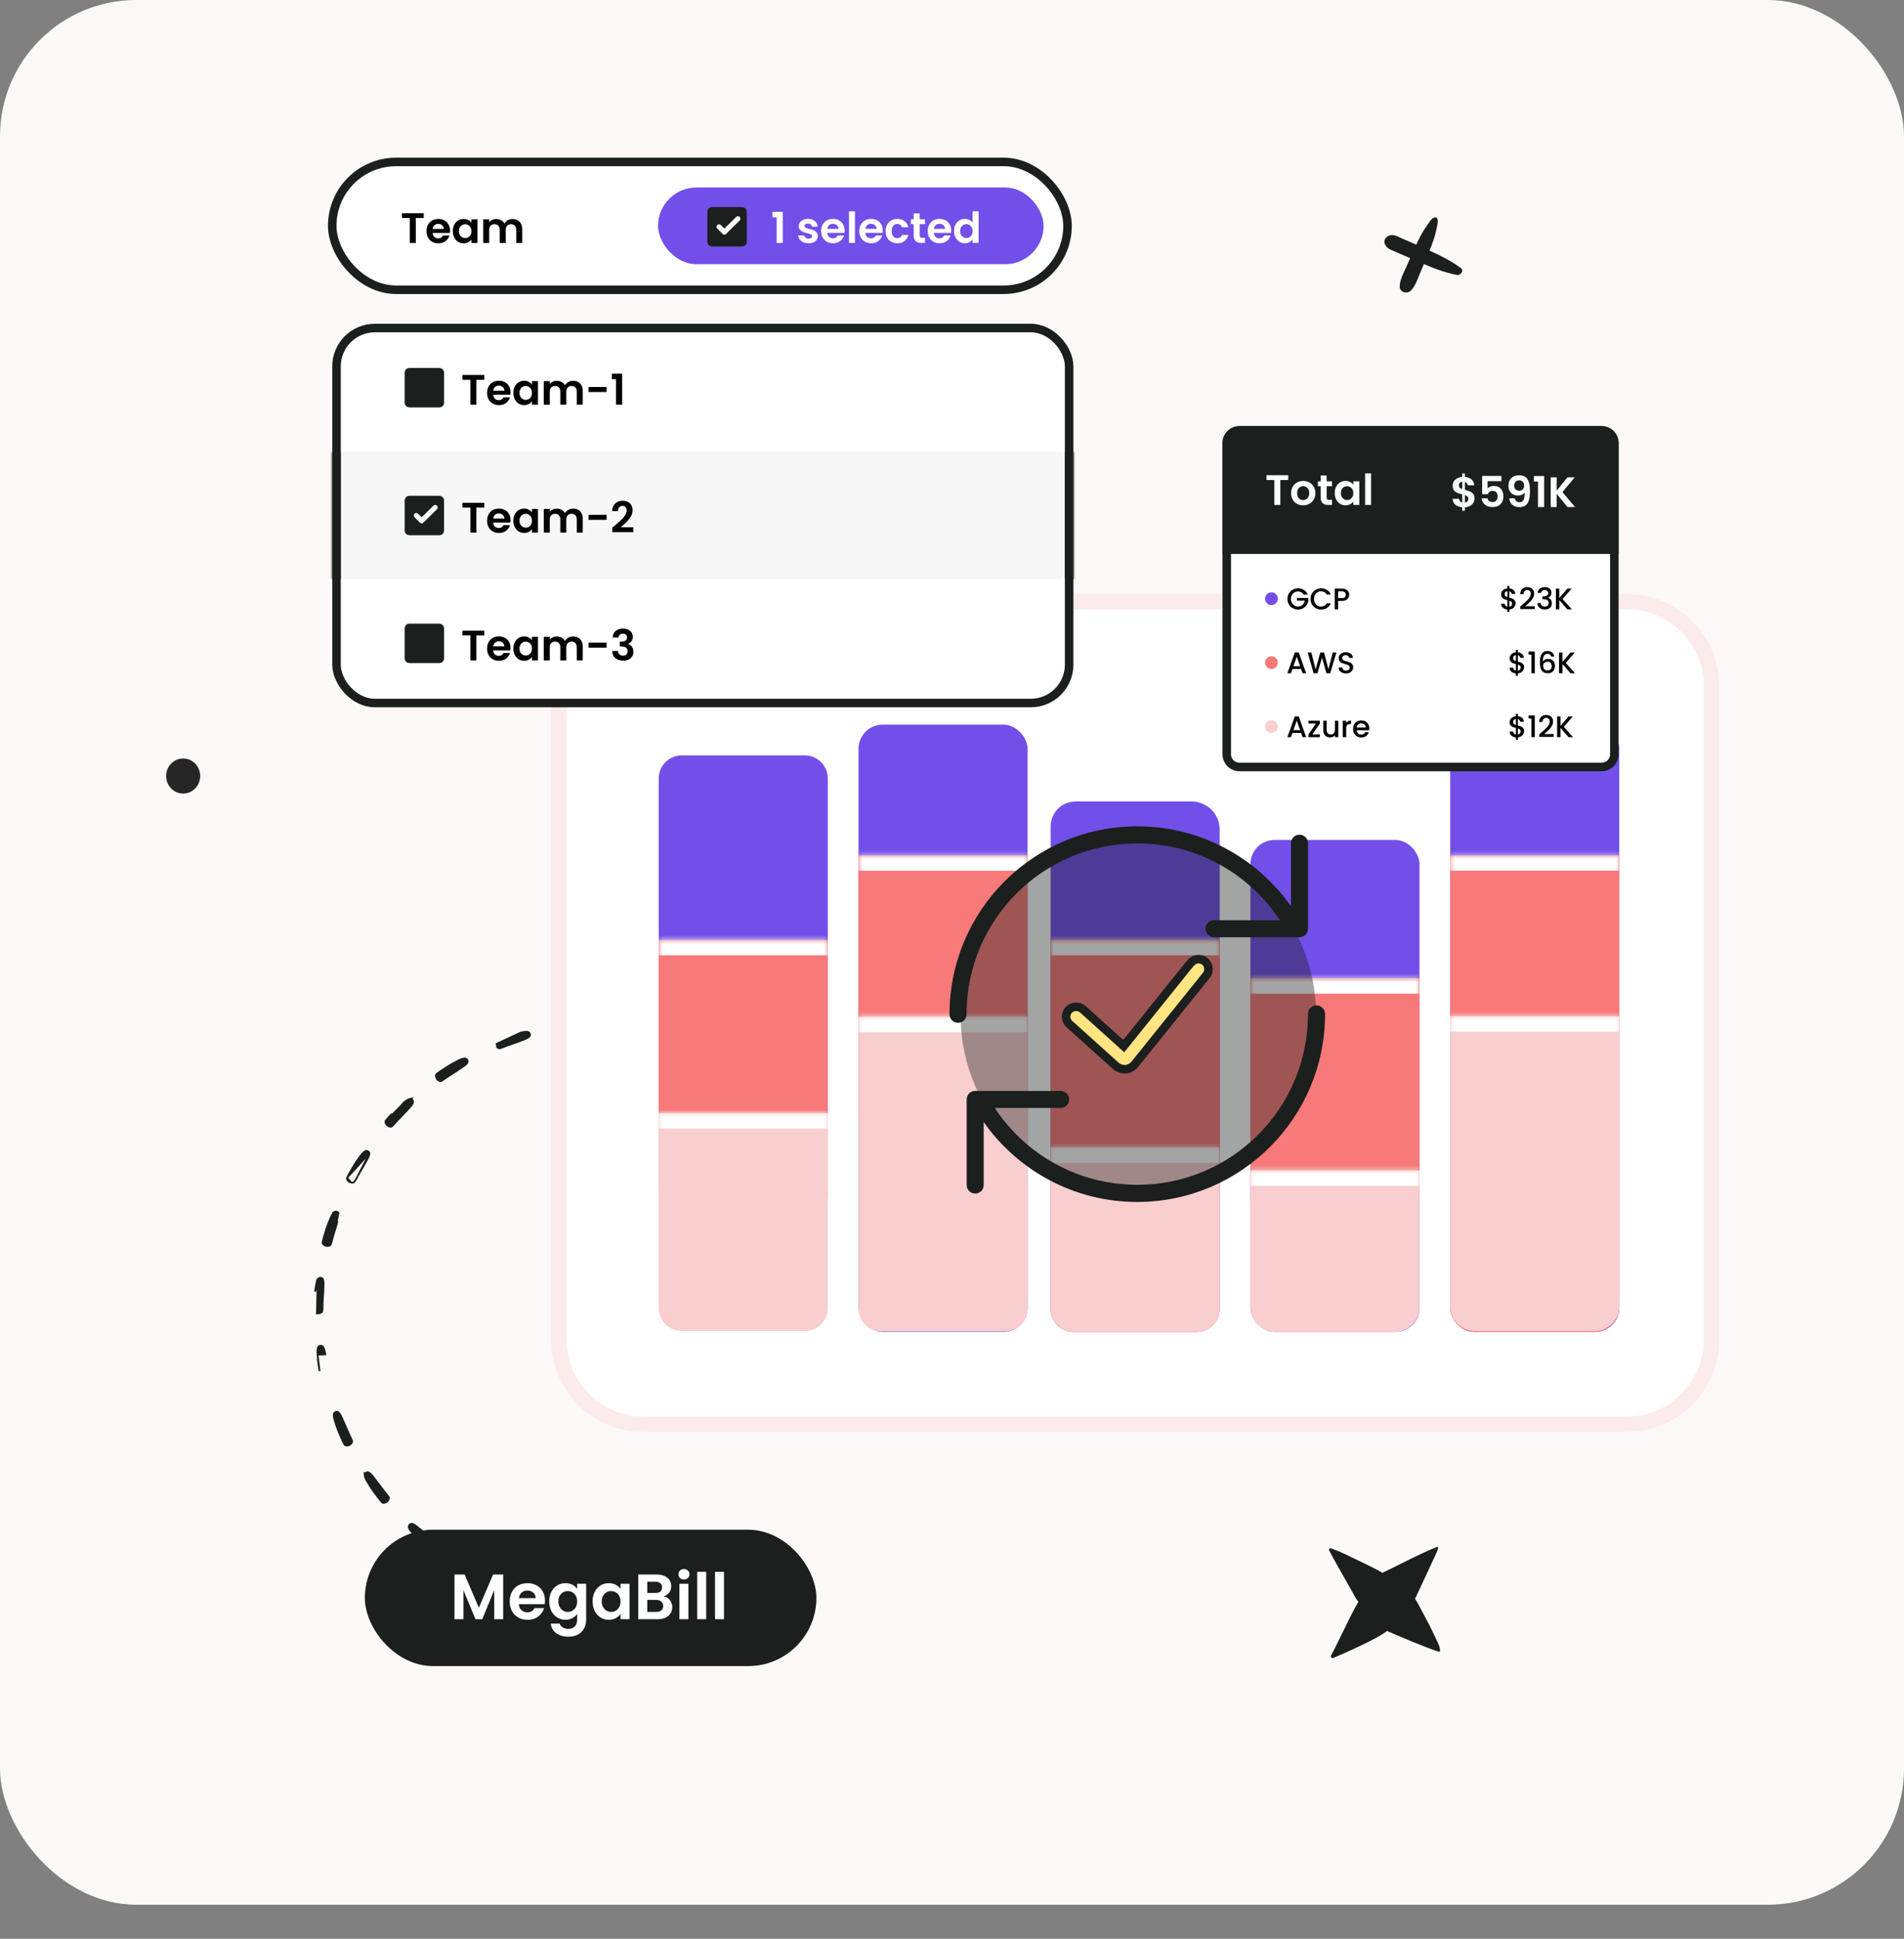 <svg width="447" height="455" viewBox="0 0 447 455" fill="none" xmlns="http://www.w3.org/2000/svg">
<rect x="0" y="0" width="447" height="455" fill="#808080" stroke="none"/>
<rect width="447" height="447" rx="32" fill="#FDF8F8"/>
<path d="M139.514 376.942C139.425 376.878 139.374 376.783 139.344 376.7C139.313 376.611 139.298 376.512 139.297 376.416C139.297 376.321 139.311 376.22 139.346 376.128C139.381 376.038 139.445 375.938 139.555 375.882C139.555 375.882 139.555 375.881 139.556 375.881L139.647 376.059C140.116 375.813 140.614 375.804 141.103 375.795C141.233 375.793 141.363 375.79 141.492 375.783L139.514 376.942ZM139.514 376.942L139.513 376.942C139.985 377.258 140.539 377.317 141.009 377.367C141.095 377.376 141.178 377.385 141.258 377.395L141.258 377.395C141.713 377.451 142.168 377.485 142.626 377.51C143.473 377.562 144.311 377.55 145.141 377.538L145.144 377.538L145.144 377.538L145.146 377.538C145.298 377.535 145.452 377.533 145.608 377.532C146.114 377.527 146.639 377.521 147.15 377.454C147.339 377.432 147.455 377.28 147.519 377.164C147.589 377.038 147.635 376.886 147.66 376.752C147.716 376.496 147.668 376.234 147.595 376.022L147.595 376.022L147.595 376.02C147.545 375.878 147.468 375.745 147.372 375.644C147.279 375.547 147.148 375.461 146.99 375.461C146.705 375.453 146.424 375.465 146.15 375.479C146.089 375.482 146.028 375.486 145.968 375.489C145.755 375.501 145.546 375.513 145.335 375.517L144.019 375.533C144.019 375.533 144.019 375.533 144.019 375.533C143.86 375.534 143.7 375.535 143.54 375.536C142.859 375.539 142.17 375.542 141.481 375.584" fill="#1B1F1D" stroke="#1B1F1D" stroke-width="0.4"/>
<path d="M126.554 375.54C127.365 375.784 128.184 375.974 129.004 376.154L129.004 376.154C129.129 376.182 129.256 376.21 129.384 376.24C129.901 376.357 130.436 376.479 130.972 376.533L130.972 376.533L130.974 376.533C131.159 376.551 131.304 376.437 131.394 376.338C131.491 376.232 131.57 376.097 131.629 375.972L131.629 375.972L131.63 375.968C131.733 375.735 131.755 375.477 131.736 375.254C131.723 375.102 131.676 374.955 131.606 374.835C131.539 374.721 131.435 374.606 131.293 374.562L131.293 374.562L131.287 374.56C131.012 374.486 130.735 374.431 130.464 374.381C130.417 374.372 130.37 374.363 130.323 374.355C130.1 374.313 129.88 374.272 129.662 374.223L129.661 374.222L128.369 373.935L128.368 373.935C127.548 373.741 126.723 373.547 125.89 373.383L125.89 373.383L125.888 373.383C125.768 373.36 125.648 373.334 125.522 373.306C125.497 373.3 125.471 373.295 125.446 373.289C125.294 373.256 125.136 373.222 124.973 373.197C124.648 373.147 124.3 373.131 123.935 373.224L123.935 373.224L123.934 373.224C123.816 373.255 123.732 373.336 123.677 373.415C123.621 373.496 123.583 373.59 123.561 373.682C123.538 373.775 123.529 373.874 123.538 373.967C123.545 374.04 123.565 374.125 123.613 374.199L123.619 374.225L123.655 374.264C124.041 374.68 124.56 374.863 125.01 375.022C125.093 375.052 125.174 375.08 125.251 375.109L125.251 375.109L125.252 375.109C125.678 375.268 126.114 375.408 126.554 375.54ZM126.554 375.54C126.554 375.54 126.553 375.54 126.553 375.54L126.611 375.348M126.554 375.54C126.554 375.54 126.554 375.54 126.554 375.54L126.611 375.348M126.611 375.348C126.174 375.218 125.742 375.078 125.321 374.922C125.237 374.89 125.152 374.86 125.066 374.829C124.615 374.669 124.151 374.504 123.801 374.128M126.611 375.348C127.415 375.59 128.228 375.779 129.047 375.959C129.176 375.987 129.305 376.016 129.434 376.046C129.95 376.163 130.469 376.282 130.992 376.334C131.17 376.351 131.341 376.115 131.447 375.887C131.533 375.693 131.554 375.471 131.537 375.271C131.515 375.022 131.383 374.799 131.235 374.754C130.922 374.669 130.605 374.61 130.288 374.551C130.064 374.51 129.84 374.468 129.618 374.418L128.324 374.13L128.324 374.13C127.502 373.936 126.681 373.742 125.852 373.579L123.801 374.128M123.801 374.128L123.798 374.114L123.801 374.128Z" fill="#1B1F1D" stroke="#1B1F1D" stroke-width="0.4"/>
<path d="M108.866 367.934L108.862 367.917C108.819 367.825 108.818 367.725 108.828 367.644C108.841 367.549 108.874 367.454 108.917 367.369C108.961 367.284 109.02 367.201 109.093 367.136C109.164 367.072 109.265 367.011 109.388 367.011C109.761 367.008 110.094 367.105 110.397 367.229C110.548 367.291 110.694 367.361 110.834 367.429C110.863 367.443 110.89 367.456 110.918 367.47C111.029 367.525 111.136 367.577 111.244 367.626L111.244 367.626C111.865 367.908 112.473 368.213 113.076 368.516C113.227 368.591 113.377 368.666 113.527 368.741C113.527 368.741 113.527 368.741 113.527 368.741L114.715 369.328C114.904 369.419 115.095 369.503 115.289 369.588C115.347 369.613 115.404 369.638 115.462 369.664C115.715 369.775 115.972 369.893 116.221 370.03C116.357 370.104 116.437 370.239 116.477 370.37C116.519 370.504 116.529 370.658 116.507 370.809L116.506 370.811L116.506 370.811C116.472 371.027 116.399 371.285 116.231 371.488C116.149 371.597 116.04 371.708 115.921 371.785C115.809 371.858 115.641 371.933 115.468 371.875L115.467 371.875C114.957 371.7 114.476 371.461 114.007 371.228C113.882 371.166 113.759 371.104 113.635 371.045C113.635 371.045 113.635 371.045 113.635 371.045L113.722 370.865C112.97 370.502 112.224 370.131 111.5 369.704L108.866 367.934ZM108.866 367.934L108.879 367.957C109.159 368.473 109.65 368.782 110.062 369.041C110.121 369.079 110.179 369.115 110.235 369.151M108.866 367.934L110.235 369.151M110.235 369.151C110.236 369.152 110.236 369.152 110.237 369.152L110.346 368.985L110.235 369.151Z" fill="#1B1F1D" stroke="#1B1F1D" stroke-width="0.4"/>
<path d="M95.991 358.096C95.969 358.153 95.951 358.222 95.951 358.295L95.936 358.32L95.96 358.405C96.052 358.733 96.225 359.004 96.415 359.241C96.542 359.398 96.686 359.55 96.819 359.691C96.881 359.757 96.941 359.82 96.996 359.881L96.996 359.881L96.998 359.882C97.311 360.22 97.634 360.54 97.954 360.857L97.955 360.858L97.955 360.858L97.957 360.861C98.569 361.444 99.215 361.989 99.868 362.514C99.988 362.611 100.108 362.71 100.23 362.81C100.617 363.13 101.018 363.461 101.444 363.745L101.444 363.745L101.449 363.748C101.607 363.846 101.787 363.81 101.912 363.765C102.046 363.716 102.178 363.633 102.285 363.554L102.285 363.554L102.291 363.549C102.49 363.389 102.624 363.17 102.709 362.949C102.769 362.807 102.795 362.654 102.786 362.515C102.778 362.379 102.734 362.229 102.621 362.126L102.621 362.126C102.411 361.934 102.188 361.759 101.968 361.591C101.917 361.552 101.867 361.514 101.817 361.476C101.648 361.347 101.482 361.222 101.322 361.091C101.322 361.09 101.321 361.09 101.321 361.09L100.307 360.246C100.306 360.246 100.306 360.246 100.306 360.246C100.278 360.222 100.249 360.198 100.221 360.174C99.601 359.653 98.984 359.135 98.345 358.634L98.345 358.634L98.344 358.634C98.251 358.562 98.16 358.487 98.064 358.408C98.04 358.388 98.016 358.368 97.991 358.348C97.87 358.249 97.743 358.147 97.61 358.052C97.343 357.86 97.04 357.689 96.679 357.608L96.679 357.608L96.676 357.607C96.556 357.582 96.445 357.617 96.36 357.664C96.274 357.711 96.198 357.779 96.137 357.852C96.076 357.924 96.024 358.009 95.991 358.096Z" fill="#1B1F1D" stroke="#1B1F1D" stroke-width="0.4"/>
<path d="M85.907 345.64C85.836 345.693 85.769 345.757 85.718 345.829L85.59 345.749L85.606 346.127C85.629 346.7 85.918 347.191 86.161 347.603C86.2 347.669 86.238 347.734 86.274 347.796C86.499 348.198 86.735 348.583 86.984 348.964C87.443 349.677 87.95 350.349 88.452 351.014L88.454 351.017L88.454 351.017L88.456 351.019C88.553 351.146 88.651 351.275 88.749 351.405C89.05 351.804 89.358 352.212 89.706 352.583L89.706 352.583L89.71 352.587C89.84 352.717 90.025 352.722 90.155 352.707C90.297 352.691 90.445 352.643 90.567 352.591L90.567 352.591L90.571 352.589C90.811 352.48 90.99 352.299 91.123 352.106L91.123 352.106L91.124 352.105C91.211 351.978 91.271 351.837 91.295 351.7C91.318 351.566 91.31 351.413 91.227 351.287L91.228 351.287L91.225 351.283C91.029 350.995 90.796 350.713 90.572 350.441C90.442 350.284 90.315 350.129 90.199 349.979C90.199 349.979 90.199 349.979 90.199 349.979L89.405 348.931C89.325 348.824 89.246 348.717 89.166 348.61C88.743 348.04 88.323 347.474 87.874 346.914C87.809 346.834 87.741 346.744 87.67 346.651C87.551 346.494 87.425 346.327 87.295 346.178C87.079 345.931 86.824 345.696 86.489 345.533C86.379 345.478 86.261 345.485 86.169 345.51C86.074 345.535 85.983 345.584 85.907 345.64Z" fill="#1B1F1D" stroke="#1B1F1D" stroke-width="0.4"/>
<path d="M78.385 331.783L78.388 331.784C78.275 332.343 78.44 332.88 78.58 333.336C78.604 333.415 78.627 333.491 78.648 333.564L78.648 333.564L78.649 333.566C78.779 334.002 78.915 334.431 79.069 334.871L79.069 334.872C79.349 335.665 79.683 336.443 80.02 337.207L80.021 337.208C80.083 337.346 80.143 337.487 80.205 337.628C80.407 338.095 80.615 338.576 80.884 339.021L80.884 339.022C80.98 339.178 81.155 339.23 81.288 339.246C81.431 339.264 81.587 339.249 81.722 339.222C81.984 339.17 82.192 339.032 82.364 338.882L82.364 338.882L82.366 338.879C82.479 338.776 82.572 338.654 82.627 338.527C82.681 338.406 82.713 338.252 82.652 338.108C82.527 337.787 82.372 337.466 82.221 337.153C82.13 336.966 82.041 336.781 81.96 336.6L81.432 335.389C81.432 335.389 81.432 335.389 81.432 335.389C81.38 335.269 81.329 335.148 81.277 335.028C80.998 334.375 80.715 333.714 80.406 333.071L80.406 333.071L80.405 333.07C80.351 332.96 80.301 332.845 80.248 332.726C80.238 332.704 80.228 332.682 80.218 332.659C80.155 332.518 80.088 332.37 80.013 332.226C79.861 331.935 79.668 331.646 79.379 331.408L79.379 331.408L79.379 331.407C79.284 331.33 79.169 331.31 79.073 331.312C78.975 331.315 78.876 331.34 78.789 331.377C78.701 331.414 78.616 331.466 78.546 331.529C78.479 331.589 78.409 331.675 78.385 331.783Z" fill="#1B1F1D" stroke="#1B1F1D" stroke-width="0.4"/>
<path d="M74.556 317.93L74.556 317.93C74.552 317.858 74.548 317.784 74.543 317.707C74.515 317.248 74.481 316.705 74.688 316.2L74.684 316.185L74.71 316.125C74.756 316.019 74.847 315.951 74.925 315.909C75.008 315.865 75.103 315.835 75.197 315.82C75.29 315.806 75.392 315.803 75.487 315.823C75.58 315.842 75.689 315.886 75.763 315.984C75.99 316.282 76.11 316.61 76.19 316.929C76.23 317.088 76.26 317.248 76.288 317.401C76.292 317.425 76.297 317.449 76.301 317.473C76.325 317.602 76.347 317.725 76.373 317.845L74.556 317.93ZM74.556 317.93L74.556 317.932C74.581 318.386 74.615 318.845 74.654 319.295L74.654 319.295L74.654 319.298C74.739 320.136 74.882 320.973 75.035 321.788L74.556 317.93Z" fill="#1B1F1D" stroke="#1B1F1D" stroke-width="0.4"/>
<path d="M74.176 301.762C74.089 302.208 74.019 302.664 73.963 303.116L74.372 301.8M74.176 301.762C74.176 301.762 74.176 301.762 74.176 301.761L74.372 301.8M74.176 301.762C74.176 301.763 74.176 301.763 74.176 301.763L74.372 301.8M74.176 301.762C74.19 301.688 74.203 301.609 74.216 301.528C74.278 301.156 74.349 300.729 74.554 300.342M74.372 301.8C74.388 301.718 74.401 301.635 74.415 301.551C74.483 301.151 74.553 300.73 74.772 300.363L74.554 300.342M74.554 300.342L74.5 300.337L74.722 300.05C74.79 299.961 74.893 299.915 74.978 299.893C75.067 299.868 75.167 299.861 75.261 299.867C75.355 299.873 75.455 299.894 75.543 299.936C75.63 299.976 75.725 300.045 75.775 300.158C75.926 300.494 75.968 300.838 75.973 301.166C75.975 301.329 75.969 301.492 75.961 301.648C75.959 301.678 75.958 301.709 75.956 301.738C75.95 301.863 75.944 301.983 75.941 302.102C75.935 302.792 75.891 303.483 75.846 304.165C75.836 304.322 75.826 304.48 75.816 304.636C75.816 304.637 75.816 304.637 75.816 304.637L75.746 305.957C75.746 305.957 75.746 305.957 75.746 305.958C75.737 306.149 75.734 306.348 75.731 306.55C75.726 306.902 75.721 307.264 75.686 307.61C75.677 307.766 75.583 307.891 75.481 307.978C75.374 308.069 75.234 308.138 75.083 308.177C74.865 308.236 74.613 308.263 74.357 308.19C74.357 308.19 74.356 308.19 74.356 308.19L74.411 307.998L74.554 300.342Z" fill="#1B1F1D" stroke="#1B1F1D" stroke-width="0.4"/>
<path d="M78.312 284.614L78.276 284.591L78.502 284.415C78.591 284.346 78.701 284.328 78.79 284.326C78.883 284.324 78.981 284.34 79.071 284.369C79.161 284.398 79.253 284.442 79.329 284.503C79.403 284.562 79.48 284.651 79.501 284.773C79.501 284.774 79.501 284.774 79.501 284.774L79.304 284.807C79.398 285.338 79.254 285.826 79.114 286.301C79.079 286.419 79.045 286.536 79.014 286.653L78.312 284.614ZM78.312 284.614C78.15 284.784 78.027 284.975 77.924 285.168C77.838 285.329 77.758 285.507 77.683 285.673C77.64 285.771 77.598 285.864 77.558 285.948L77.558 285.948L77.556 285.953C77.367 286.371 77.195 286.799 77.03 287.215L77.03 287.215L77.029 287.217C76.729 288.005 76.485 288.814 76.245 289.616L76.243 289.619L76.243 289.619L76.243 289.621C76.203 289.758 76.161 289.896 76.12 290.035C75.97 290.53 75.818 291.036 75.725 291.562L75.725 291.562L75.725 291.567C75.698 291.746 75.8 291.898 75.89 291.996C75.987 292.102 76.115 292.194 76.236 292.262L76.237 292.263C76.463 292.39 76.72 292.42 76.945 292.422L76.945 292.422L76.953 292.422C77.105 292.417 77.255 292.381 77.379 292.32C77.496 292.262 77.622 292.164 77.669 292.016C77.763 291.748 77.837 291.475 77.905 291.206C77.922 291.141 77.938 291.076 77.954 291.012C78.006 290.809 78.056 290.609 78.113 290.412L78.492 289.141C78.492 289.141 78.492 289.141 78.492 289.141C78.556 288.931 78.621 288.719 78.686 288.507C78.869 287.915 79.054 287.314 79.208 286.703L78.312 284.614Z" fill="#1B1F1D" stroke="#1B1F1D" stroke-width="0.4"/>
<path d="M81.472 276.415L81.472 276.415C81.693 275.899 81.982 275.408 82.262 274.932C82.318 274.837 82.374 274.743 82.428 274.65C82.428 274.649 82.428 274.649 82.428 274.649L82.436 274.636C82.851 273.913 83.266 273.19 83.747 272.495C84.006 272.116 84.265 271.74 84.55 271.378C84.6 271.315 84.651 271.247 84.703 271.177C84.988 270.8 85.319 270.359 85.829 270.119C85.931 270.069 86.044 270.073 86.132 270.091C86.225 270.109 86.318 270.148 86.4 270.197C86.481 270.246 86.561 270.311 86.621 270.388C86.68 270.463 86.733 270.568 86.727 270.691L81.472 276.415ZM81.472 276.415L81.47 276.419M81.472 276.415L81.47 276.419M81.47 276.419C81.403 276.586 81.466 276.757 81.53 276.873C81.6 276.998 81.702 277.116 81.806 277.208C81.998 277.385 82.243 277.478 82.463 277.524L82.464 277.524M81.47 276.419L82.464 277.524M82.464 277.524C82.612 277.554 82.765 277.556 82.901 277.524M82.464 277.524L82.901 277.524M82.901 277.524C83.034 277.493 83.174 277.424 83.257 277.291M82.901 277.524L83.257 277.291M83.257 277.291C83.433 277.008 83.596 276.703 83.756 276.405M83.257 277.291L83.756 276.405M83.756 276.405C83.86 276.212 83.962 276.021 84.065 275.842M83.756 276.405L84.065 275.842M84.065 275.842C84.065 275.842 84.065 275.842 84.065 275.842M84.065 275.842L84.065 275.842M84.065 275.842L84.728 274.702C84.728 274.702 84.728 274.702 84.728 274.702C84.799 274.582 84.87 274.461 84.942 274.341C85.299 273.739 85.659 273.131 85.994 272.5C86.043 272.407 86.101 272.306 86.161 272.201C86.258 272.032 86.36 271.853 86.445 271.68C86.589 271.385 86.707 271.059 86.727 270.691L84.065 275.842Z" fill="#1B1F1D" stroke="#1B1F1D" stroke-width="0.4"/>
<path d="M94.895 258.679C94.832 258.731 94.772 258.783 94.712 258.831L93.802 259.873C93.184 260.43 92.606 261.036 92.037 261.648L91.891 261.511C91.891 261.511 91.891 261.511 91.891 261.511C91.807 261.6 91.721 261.69 91.636 261.78C91.266 262.168 90.889 262.564 90.558 263.002L90.558 263.002L90.554 263.008C90.448 263.158 90.471 263.34 90.508 263.468C90.548 263.606 90.621 263.743 90.695 263.853L90.695 263.854C90.844 264.077 91.06 264.221 91.257 264.318L91.257 264.318L91.26 264.32C91.397 264.384 91.547 264.42 91.686 264.421C91.821 264.421 91.975 264.388 92.086 264.28L92.087 264.28C92.346 264.027 92.595 263.744 92.835 263.471C92.96 263.328 93.083 263.189 93.204 263.057L94.114 262.106L94.115 262.106C94.286 261.925 94.46 261.745 94.634 261.565C95.046 261.136 95.461 260.706 95.855 260.26L95.856 260.26C95.934 260.171 96.015 260.084 96.1 259.994C96.121 259.971 96.143 259.948 96.165 259.925C96.271 259.811 96.381 259.691 96.484 259.565C96.691 259.312 96.88 259.023 96.983 258.669C97.018 258.551 96.99 258.437 96.95 258.35C96.909 258.262 96.846 258.181 96.778 258.115C96.725 258.063 96.663 258.015 96.597 257.978L96.709 257.799L96.251 257.894C95.692 258.01 95.261 258.372 94.895 258.679Z" fill="#1B1F1D" stroke="#1B1F1D" stroke-width="0.4"/>
<path d="M109.497 248.524C109.441 248.479 109.367 248.433 109.281 248.415L109.262 248.403L109.208 248.401C108.641 248.386 108.146 248.63 107.724 248.837C107.644 248.877 107.566 248.915 107.491 248.95L107.491 248.95L107.489 248.951C107.081 249.149 106.676 249.36 106.274 249.585C105.533 249.991 104.821 250.449 104.129 250.916C104.036 250.976 103.942 251.037 103.848 251.097C103.387 251.393 102.914 251.697 102.487 252.061C102.341 252.18 102.322 252.367 102.329 252.498C102.336 252.641 102.377 252.792 102.421 252.915L102.421 252.915L102.422 252.918C102.515 253.164 102.691 253.353 102.865 253.499L102.865 253.499L102.869 253.502C102.988 253.598 103.127 253.667 103.262 253.7C103.391 253.732 103.55 253.738 103.681 253.658C103.924 253.512 104.155 253.352 104.381 253.193C104.427 253.161 104.473 253.129 104.518 253.097C104.698 252.97 104.874 252.845 105.055 252.726C105.055 252.726 105.055 252.726 105.055 252.726L106.163 252.005C106.164 252.005 106.164 252.005 106.164 252.005C106.282 251.929 106.4 251.853 106.519 251.777C107.109 251.399 107.706 251.017 108.286 250.609C108.373 250.548 108.47 250.485 108.571 250.419C108.734 250.312 108.907 250.199 109.06 250.083C109.32 249.886 109.569 249.65 109.752 249.326C109.816 249.221 109.816 249.103 109.798 249.01C109.78 248.913 109.737 248.82 109.687 248.74C109.636 248.659 109.57 248.583 109.497 248.524Z" fill="#1B1F1D" stroke="#1B1F1D" stroke-width="0.4"/>
<path d="M122.49 242.278C122.399 242.299 122.311 242.319 122.228 242.336L116.563 244.975C116.592 245.193 116.695 245.387 116.819 245.547L116.661 245.669C116.661 245.669 116.661 245.669 116.661 245.669C116.755 245.792 116.872 245.891 116.995 245.955C117.116 246.017 117.264 246.055 117.409 246.015L117.409 246.015L117.415 246.013C117.686 245.927 117.949 245.825 118.204 245.723C118.251 245.705 118.298 245.686 118.344 245.667C118.552 245.584 118.756 245.502 118.964 245.427C118.964 245.427 118.964 245.427 118.964 245.427L120.203 244.987C120.203 244.987 120.203 244.987 120.204 244.987C120.306 244.951 120.409 244.915 120.512 244.879C121.206 244.637 121.901 244.394 122.587 244.12L122.588 244.12C122.699 244.076 122.812 244.035 122.929 243.992C122.958 243.982 122.986 243.972 123.014 243.961C123.161 243.908 123.313 243.851 123.462 243.785C123.762 243.653 124.061 243.48 124.316 243.209C124.402 243.12 124.428 243.005 124.432 242.91C124.436 242.813 124.417 242.712 124.386 242.622C124.356 242.531 124.31 242.441 124.252 242.366C124.197 242.295 124.115 242.217 124.005 242.187L124.003 242.193C123.682 242.107 123.368 242.118 123.074 242.161C122.878 242.19 122.678 242.236 122.49 242.278Z" fill="#1B1F1D" stroke="#1B1F1D" stroke-width="0.4"/>
<path d="M138.676 239.943C138.655 239.892 138.623 239.831 138.573 239.779L136.986 241.11C137.077 241.092 137.17 241.076 137.264 241.061C137.671 240.993 138.095 240.922 138.457 240.602L138.587 240.754C138.588 240.753 138.588 240.753 138.589 240.752C138.675 240.678 138.712 240.572 138.73 240.488C138.748 240.398 138.75 240.301 138.741 240.21C138.732 240.119 138.711 240.025 138.676 239.943Z" fill="#1B1F1D" stroke="#1B1F1D" stroke-width="0.4"/>
<rect x="85.659" y="359" width="106" height="32" rx="16" fill="#1B1F1D"/>
<path d="M118.13 369.512V380H116.027V373.178L113.217 380H111.624L108.8 373.178V380H106.696V369.512H109.085L112.421 377.31L115.756 369.512H118.13ZM127.948 375.658C127.948 375.958 127.928 376.229 127.888 376.469H121.803C121.853 377.07 122.063 377.541 122.434 377.881C122.804 378.222 123.26 378.392 123.801 378.392C124.582 378.392 125.138 378.057 125.469 377.386H127.738C127.497 378.187 127.037 378.848 126.355 379.369C125.674 379.88 124.838 380.135 123.846 380.135C123.045 380.135 122.324 379.96 121.683 379.609C121.052 379.249 120.556 378.743 120.195 378.092C119.844 377.441 119.669 376.689 119.669 375.838C119.669 374.977 119.844 374.22 120.195 373.569C120.546 372.918 121.036 372.417 121.668 372.067C122.299 371.716 123.025 371.541 123.846 371.541C124.638 371.541 125.344 371.711 125.965 372.052C126.596 372.392 127.082 372.878 127.422 373.509C127.773 374.13 127.948 374.846 127.948 375.658ZM125.769 375.057C125.759 374.516 125.564 374.085 125.184 373.764C124.803 373.434 124.337 373.269 123.786 373.269C123.265 373.269 122.825 373.429 122.464 373.749C122.113 374.06 121.898 374.496 121.818 375.057H125.769ZM132.744 371.541C133.365 371.541 133.911 371.666 134.382 371.916C134.853 372.157 135.223 372.472 135.494 372.863V371.676H137.612V380.06C137.612 380.831 137.457 381.518 137.147 382.119C136.836 382.73 136.37 383.21 135.749 383.561C135.128 383.922 134.377 384.102 133.495 384.102C132.313 384.102 131.342 383.826 130.58 383.276C129.829 382.725 129.403 381.973 129.303 381.022H131.392C131.502 381.402 131.737 381.703 132.098 381.923C132.469 382.154 132.914 382.269 133.435 382.269C134.046 382.269 134.542 382.084 134.923 381.713C135.303 381.352 135.494 380.801 135.494 380.06V378.768C135.223 379.159 134.848 379.484 134.367 379.745C133.896 380.005 133.355 380.135 132.744 380.135C132.043 380.135 131.402 379.955 130.821 379.594C130.24 379.234 129.779 378.728 129.439 378.077C129.108 377.416 128.943 376.659 128.943 375.808C128.943 374.966 129.108 374.22 129.439 373.569C129.779 372.918 130.235 372.417 130.806 372.067C131.387 371.716 132.033 371.541 132.744 371.541ZM135.494 375.838C135.494 375.327 135.394 374.891 135.193 374.531C134.993 374.16 134.722 373.88 134.382 373.689C134.041 373.489 133.676 373.389 133.285 373.389C132.894 373.389 132.534 373.484 132.203 373.674C131.873 373.865 131.602 374.145 131.392 374.516C131.191 374.876 131.091 375.307 131.091 375.808C131.091 376.309 131.191 376.75 131.392 377.13C131.602 377.501 131.873 377.786 132.203 377.987C132.544 378.187 132.904 378.287 133.285 378.287C133.676 378.287 134.041 378.192 134.382 378.002C134.722 377.801 134.993 377.521 135.193 377.16C135.394 376.79 135.494 376.349 135.494 375.838ZM139.126 375.808C139.126 374.966 139.291 374.22 139.622 373.569C139.962 372.918 140.418 372.417 140.989 372.067C141.57 371.716 142.216 371.541 142.927 371.541C143.548 371.541 144.089 371.666 144.55 371.916C145.021 372.167 145.396 372.482 145.677 372.863V371.676H147.796V380H145.677V378.783C145.407 379.174 145.031 379.499 144.55 379.76C144.079 380.01 143.533 380.135 142.912 380.135C142.211 380.135 141.57 379.955 140.989 379.594C140.418 379.234 139.962 378.728 139.622 378.077C139.291 377.416 139.126 376.659 139.126 375.808ZM145.677 375.838C145.677 375.327 145.577 374.891 145.376 374.531C145.176 374.16 144.906 373.88 144.565 373.689C144.225 373.489 143.859 373.389 143.468 373.389C143.078 373.389 142.717 373.484 142.386 373.674C142.056 373.865 141.785 374.145 141.575 374.516C141.375 374.876 141.275 375.307 141.275 375.808C141.275 376.309 141.375 376.75 141.575 377.13C141.785 377.501 142.056 377.786 142.386 377.987C142.727 378.187 143.088 378.287 143.468 378.287C143.859 378.287 144.225 378.192 144.565 378.002C144.906 377.801 145.176 377.521 145.376 377.16C145.577 376.79 145.677 376.349 145.677 375.838ZM155.8 374.621C156.391 374.731 156.877 375.027 157.258 375.507C157.638 375.988 157.829 376.539 157.829 377.16C157.829 377.721 157.688 378.217 157.408 378.648C157.137 379.068 156.742 379.399 156.221 379.639C155.7 379.88 155.084 380 154.373 380H149.85V369.512H154.177C154.889 369.512 155.5 369.627 156.01 369.858C156.531 370.088 156.922 370.409 157.182 370.819C157.453 371.23 157.588 371.696 157.588 372.217C157.588 372.828 157.423 373.339 157.092 373.749C156.772 374.16 156.341 374.451 155.8 374.621ZM151.954 373.84H153.877C154.378 373.84 154.763 373.729 155.034 373.509C155.304 373.279 155.439 372.953 155.439 372.532C155.439 372.112 155.304 371.786 155.034 371.556C154.763 371.325 154.378 371.21 153.877 371.21H151.954V373.84ZM154.072 378.287C154.583 378.287 154.979 378.167 155.259 377.926C155.55 377.686 155.695 377.346 155.695 376.905C155.695 376.454 155.545 376.103 155.244 375.853C154.944 375.593 154.538 375.462 154.027 375.462H151.954V378.287H154.072ZM160.572 370.684C160.201 370.684 159.891 370.569 159.64 370.339C159.4 370.098 159.28 369.803 159.28 369.452C159.28 369.102 159.4 368.811 159.64 368.581C159.891 368.34 160.201 368.22 160.572 368.22C160.942 368.22 161.248 368.34 161.488 368.581C161.739 368.811 161.864 369.102 161.864 369.452C161.864 369.803 161.739 370.098 161.488 370.339C161.248 370.569 160.942 370.684 160.572 370.684ZM161.609 371.676V380H159.505V371.676H161.609ZM165.79 368.881V380H163.687V368.881H165.79ZM169.972 368.881V380H167.869V368.881H169.972Z" fill="white"/>
<path d="M401.803 314.385V161.041C401.803 150.081 392.919 141.197 381.959 141.197L151.041 141.197C140.081 141.197 131.197 150.081 131.197 161.041V314.385C131.197 325.345 140.081 334.229 151.041 334.229L381.959 334.229C392.919 334.229 401.803 325.345 401.803 314.385Z" fill="white" stroke="#FBEBEB" stroke-width="3.607"/>
<line x1="201.162" y1="249.897" x2="241.736" y2="249.897" stroke="white" stroke-width="1.618"/>
<path d="M154.649 182.689C154.649 179.7 157.072 177.277 160.061 177.277H188.926C191.915 177.277 194.338 179.7 194.338 182.689L194.338 278.304H154.649L154.649 182.689Z" fill="#724FE9"/>
<mask id="path-21-inside-1_1254_63470" fill="white">
<path d="M154.649 220.574H194.338L194.338 280.108C194.338 283.097 191.915 285.52 188.926 285.52H160.061C157.072 285.52 154.649 283.097 154.649 280.108L154.649 220.574Z"/>
</mask>
<path d="M154.649 220.574H194.338L194.338 280.108C194.338 283.097 191.915 285.52 188.926 285.52H160.061C157.072 285.52 154.649 283.097 154.649 280.108L154.649 220.574Z" fill="#F87979"/>
<path d="M154.649 216.966H194.338L194.338 224.182H154.649L154.649 216.966ZM194.338 285.52H154.649H194.338ZM154.649 285.52L154.649 220.574L154.649 285.52ZM194.338 220.574L194.338 285.52L194.338 220.574Z" fill="white" mask="url(#path-21-inside-1_1254_63470)"/>
<mask id="path-23-inside-2_1254_63470" fill="white">
<path d="M154.649 261.256H194.338L194.338 306.967C194.338 309.956 191.915 312.379 188.926 312.379H160.061C157.072 312.379 154.649 309.956 154.649 306.967L154.649 261.256Z"/>
</mask>
<path d="M154.649 261.256H194.338L194.338 306.967C194.338 309.956 191.915 312.379 188.926 312.379H160.061C157.072 312.379 154.649 309.956 154.649 306.967L154.649 261.256Z" fill="#F8CECE"/>
<path d="M154.649 257.648H194.338L194.338 264.864H154.649L154.649 257.648ZM194.338 312.379H154.649H194.338ZM154.649 312.379L154.649 261.256L154.649 312.379ZM194.338 261.256L194.338 312.379L194.338 261.256Z" fill="white" mask="url(#path-23-inside-2_1254_63470)"/>
<path d="M247.42 238.533H287.994" stroke="white" stroke-width="1.618"/>
<line x1="247.42" y1="160.634" x2="287.994" y2="160.634" stroke="white" stroke-width="1.618"/>
<rect x="201.554" y="170.061" width="39.689" height="142.52" rx="5.663" fill="#724FE9"/>
<mask id="path-28-inside-3_1254_63470" fill="white">
<path d="M201.554 200.73H241.243L241.243 260.264C241.243 263.253 238.82 265.676 235.831 265.676H206.966C203.977 265.676 201.554 263.253 201.554 260.264L201.554 200.73Z"/>
</mask>
<path d="M201.554 200.73H241.243L241.243 260.264C241.243 263.253 238.82 265.676 235.831 265.676H206.966C203.977 265.676 201.554 263.253 201.554 260.264L201.554 200.73Z" fill="#F87979"/>
<path d="M201.554 197.122H241.243L241.243 204.338H201.554L201.554 197.122ZM241.243 265.676H201.554H241.243ZM201.554 265.676L201.554 200.73L201.554 265.676ZM241.243 200.73L241.243 265.676L241.243 200.73Z" fill="white" mask="url(#path-28-inside-3_1254_63470)"/>
<mask id="path-30-inside-4_1254_63470" fill="white">
<path d="M201.554 238.615H241.243L241.243 307.048C241.243 310.037 238.82 312.46 235.831 312.46H206.966C203.977 312.46 201.554 310.037 201.554 307.048L201.554 238.615Z"/>
</mask>
<path d="M201.554 238.615H241.243L241.243 307.048C241.243 310.037 238.82 312.46 235.831 312.46H206.966C203.977 312.46 201.554 310.037 201.554 307.048L201.554 238.615Z" fill="#F8CECE"/>
<path d="M201.554 235.007H241.243L241.243 242.223H201.554L201.554 235.007ZM241.243 312.46H201.554H241.243ZM201.554 312.46L201.554 238.615L201.554 312.46ZM241.243 238.615L241.243 312.46L241.243 238.615Z" fill="white" mask="url(#path-30-inside-4_1254_63470)"/>
<path d="M246.655 193.953C246.655 190.721 249.275 188.101 252.507 188.101H279.761C283.397 188.101 286.345 191.049 286.345 194.685L286.345 307.169C286.345 310.158 283.921 312.581 280.932 312.581H252.068C249.078 312.581 246.655 310.158 246.655 307.169L246.655 193.953Z" fill="#724FE9"/>
<mask id="path-33-inside-5_1254_63470" fill="white">
<path d="M246.655 220.574H286.345L286.345 307.169C286.345 310.158 283.921 312.581 280.932 312.581H252.068C249.078 312.581 246.655 310.158 246.655 307.169L246.655 220.574Z"/>
</mask>
<path d="M246.655 220.574H286.345L286.345 307.169C286.345 310.158 283.921 312.581 280.932 312.581H252.068C249.078 312.581 246.655 310.158 246.655 307.169L246.655 220.574Z" fill="#F87979"/>
<path d="M246.655 216.966H286.345L286.345 224.182H246.655L246.655 216.966ZM286.345 312.581H246.655H286.345ZM246.655 312.581L246.655 220.574L246.655 312.581ZM286.345 220.574L286.345 312.581L286.345 220.574Z" fill="white" mask="url(#path-33-inside-5_1254_63470)"/>
<mask id="path-35-inside-6_1254_63470" fill="white">
<path d="M246.655 269.284H286.345L286.345 307.169C286.345 310.158 283.921 312.581 280.932 312.581H252.068C249.078 312.581 246.655 310.158 246.655 307.169L246.655 269.284Z"/>
</mask>
<path d="M246.655 269.284H286.345L286.345 307.169C286.345 310.158 283.921 312.581 280.932 312.581H252.068C249.078 312.581 246.655 310.158 246.655 307.169L246.655 269.284Z" fill="#F8CECE"/>
<path d="M246.655 265.676H286.345L286.345 272.892H246.655L246.655 265.676ZM286.345 312.581H246.655H286.345ZM246.655 312.581L246.655 269.284L246.655 312.581ZM286.345 269.284L286.345 312.581L286.345 269.284Z" fill="white" mask="url(#path-35-inside-6_1254_63470)"/>
<rect x="293.561" y="197.122" width="39.689" height="115.459" rx="5.663" fill="#724FE9"/>
<mask id="path-38-inside-7_1254_63470" fill="white">
<path d="M293.561 229.595H333.25L333.25 281.912H293.561L293.561 229.595Z"/>
</mask>
<path d="M293.561 229.595H333.25L333.25 281.912H293.561L293.561 229.595Z" fill="#F87979"/>
<path d="M293.561 233.203H333.25L333.25 225.987H293.561L293.561 233.203Z" fill="white" mask="url(#path-38-inside-7_1254_63470)"/>
<mask id="path-40-inside-8_1254_63470" fill="white">
<path d="M293.561 274.696H333.25L333.25 306.729C333.25 309.961 330.63 312.581 327.398 312.581H299.413C296.181 312.581 293.561 309.961 293.561 306.729L293.561 274.696Z"/>
</mask>
<path d="M293.561 274.696H333.25L333.25 306.729C333.25 309.961 330.63 312.581 327.398 312.581H299.413C296.181 312.581 293.561 309.961 293.561 306.729L293.561 274.696Z" fill="#F8CECE"/>
<path d="M293.561 271.088H333.25L333.25 278.304H293.561L293.561 271.088ZM333.25 312.581H293.561H333.25ZM293.561 312.581L293.561 274.696L293.561 312.581ZM333.25 274.696L333.25 312.581L333.25 274.696Z" fill="white" mask="url(#path-40-inside-8_1254_63470)"/>
<rect x="340.466" y="170.061" width="39.689" height="142.52" rx="5.663" fill="#724FE9"/>
<mask id="path-43-inside-9_1254_63470" fill="white">
<path d="M340.466 200.73H380.156L380.155 306.729C380.155 309.961 377.536 312.581 374.304 312.581H346.318C343.086 312.581 340.466 309.961 340.466 306.729L340.466 200.73Z"/>
</mask>
<path d="M340.466 200.73H380.156L380.155 306.729C380.155 309.961 377.536 312.581 374.304 312.581H346.318C343.086 312.581 340.466 309.961 340.466 306.729L340.466 200.73Z" fill="#F87979"/>
<path d="M340.466 197.122H380.156L380.156 204.338H340.466L340.466 197.122ZM380.155 312.581H340.466H380.155ZM340.466 312.581L340.466 200.73L340.466 312.581ZM380.156 200.73L380.155 312.581L380.156 200.73Z" fill="white" mask="url(#path-43-inside-9_1254_63470)"/>
<mask id="path-45-inside-10_1254_63470" fill="white">
<path d="M340.466 238.533H380.155L380.155 306.526C380.155 309.758 377.536 312.378 374.304 312.378H346.318C343.086 312.378 340.466 309.758 340.466 306.526L340.466 238.533Z"/>
</mask>
<path d="M340.466 238.533H380.155L380.155 306.526C380.155 309.758 377.536 312.378 374.304 312.378H346.318C343.086 312.378 340.466 309.758 340.466 306.526L340.466 238.533Z" fill="#F8CECE"/>
<path d="M340.466 234.925H380.155L380.155 242.141H340.466L340.466 234.925ZM380.155 312.378H340.466H380.155ZM340.466 312.378L340.466 238.533L340.466 312.378ZM380.155 238.533L380.155 312.378L380.155 238.533Z" fill="white" mask="url(#path-45-inside-10_1254_63470)"/>
<rect x="78" y="38" width="172.62" height="30" rx="15" fill="white" stroke="#1B1F1D" stroke-width="2"/>
<rect x="154.497" y="44" width="90.504" height="18" rx="9" fill="#724FE9"/>
<path d="M99.476 50.036V51.166H97.616V57.016H96.216V51.166H94.356V50.036H99.476ZM105.648 54.126C105.648 54.326 105.634 54.506 105.608 54.666H101.558C101.591 55.066 101.731 55.38 101.978 55.606C102.224 55.833 102.528 55.946 102.888 55.946C103.408 55.946 103.778 55.723 103.998 55.276H105.508C105.348 55.81 105.041 56.25 104.588 56.596C104.134 56.936 103.578 57.106 102.918 57.106C102.384 57.106 101.904 56.99 101.478 56.756C101.058 56.516 100.728 56.18 100.488 55.746C100.254 55.313 100.138 54.813 100.138 54.246C100.138 53.673 100.254 53.17 100.488 52.736C100.721 52.303 101.048 51.97 101.468 51.736C101.888 51.503 102.371 51.386 102.918 51.386C103.444 51.386 103.914 51.5 104.328 51.726C104.748 51.953 105.071 52.276 105.298 52.696C105.531 53.11 105.648 53.586 105.648 54.126ZM104.198 53.726C104.191 53.366 104.061 53.08 103.808 52.866C103.554 52.646 103.244 52.536 102.878 52.536C102.531 52.536 102.238 52.643 101.998 52.856C101.764 53.063 101.621 53.353 101.568 53.726H104.198ZM106.309 54.226C106.309 53.666 106.419 53.17 106.639 52.736C106.866 52.303 107.169 51.97 107.549 51.736C107.936 51.503 108.366 51.386 108.839 51.386C109.253 51.386 109.613 51.47 109.919 51.636C110.233 51.803 110.483 52.013 110.669 52.266V51.476H112.079V57.016H110.669V56.206C110.489 56.466 110.239 56.683 109.919 56.856C109.606 57.023 109.243 57.106 108.829 57.106C108.363 57.106 107.936 56.986 107.549 56.746C107.169 56.506 106.866 56.17 106.639 55.736C106.419 55.296 106.309 54.793 106.309 54.226ZM110.669 54.246C110.669 53.906 110.603 53.616 110.469 53.376C110.336 53.13 110.156 52.943 109.929 52.816C109.703 52.683 109.459 52.616 109.199 52.616C108.939 52.616 108.699 52.68 108.479 52.806C108.259 52.933 108.079 53.12 107.939 53.366C107.806 53.606 107.739 53.893 107.739 54.226C107.739 54.56 107.806 54.853 107.939 55.106C108.079 55.353 108.259 55.543 108.479 55.676C108.706 55.81 108.946 55.876 109.199 55.876C109.459 55.876 109.703 55.813 109.929 55.686C110.156 55.553 110.336 55.366 110.469 55.126C110.603 54.88 110.669 54.586 110.669 54.246ZM120.327 51.396C121.007 51.396 121.554 51.606 121.967 52.026C122.387 52.44 122.597 53.02 122.597 53.766V57.016H121.197V53.956C121.197 53.523 121.087 53.193 120.867 52.966C120.647 52.733 120.347 52.616 119.967 52.616C119.587 52.616 119.284 52.733 119.057 52.966C118.837 53.193 118.727 53.523 118.727 53.956V57.016H117.327V53.956C117.327 53.523 117.217 53.193 116.997 52.966C116.777 52.733 116.477 52.616 116.097 52.616C115.71 52.616 115.404 52.733 115.177 52.966C114.957 53.193 114.847 53.523 114.847 53.956V57.016H113.447V51.476H114.847V52.146C115.027 51.913 115.257 51.73 115.537 51.596C115.824 51.463 116.137 51.396 116.477 51.396C116.91 51.396 117.297 51.49 117.637 51.676C117.977 51.856 118.24 52.116 118.427 52.456C118.607 52.136 118.867 51.88 119.207 51.686C119.554 51.493 119.927 51.396 120.327 51.396Z" fill="black"/>
<path d="M181.36 51V49.71H183.77V57H182.33V51H181.36ZM189.816 57.09C189.363 57.09 188.956 57.01 188.596 56.85C188.236 56.683 187.949 56.46 187.736 56.18C187.529 55.9 187.416 55.59 187.396 55.25H188.806C188.833 55.463 188.936 55.64 189.116 55.78C189.303 55.92 189.533 55.99 189.806 55.99C190.073 55.99 190.279 55.937 190.426 55.83C190.579 55.723 190.656 55.587 190.656 55.42C190.656 55.24 190.563 55.107 190.376 55.02C190.196 54.927 189.906 54.827 189.506 54.72C189.093 54.62 188.753 54.517 188.486 54.41C188.226 54.303 187.999 54.14 187.806 53.92C187.619 53.7 187.526 53.403 187.526 53.03C187.526 52.723 187.613 52.443 187.786 52.19C187.966 51.937 188.219 51.737 188.546 51.59C188.879 51.443 189.269 51.37 189.716 51.37C190.376 51.37 190.903 51.537 191.296 51.87C191.689 52.197 191.906 52.64 191.946 53.2H190.606C190.586 52.98 190.493 52.807 190.326 52.68C190.166 52.547 189.949 52.48 189.676 52.48C189.423 52.48 189.226 52.527 189.086 52.62C188.953 52.713 188.886 52.843 188.886 53.01C188.886 53.197 188.979 53.34 189.166 53.44C189.353 53.533 189.643 53.63 190.036 53.73C190.436 53.83 190.766 53.933 191.026 54.04C191.286 54.147 191.509 54.313 191.696 54.54C191.889 54.76 191.989 55.053 191.996 55.42C191.996 55.74 191.906 56.027 191.726 56.28C191.553 56.533 191.299 56.733 190.966 56.88C190.639 57.02 190.256 57.09 189.816 57.09ZM198.295 54.11C198.295 54.31 198.282 54.49 198.255 54.65H194.205C194.238 55.05 194.378 55.363 194.625 55.59C194.872 55.817 195.175 55.93 195.535 55.93C196.055 55.93 196.425 55.707 196.645 55.26H198.155C197.995 55.793 197.688 56.233 197.235 56.58C196.782 56.92 196.225 57.09 195.565 57.09C195.032 57.09 194.552 56.973 194.125 56.74C193.705 56.5 193.375 56.163 193.135 55.73C192.902 55.297 192.785 54.797 192.785 54.23C192.785 53.657 192.902 53.153 193.135 52.72C193.368 52.287 193.695 51.953 194.115 51.72C194.535 51.487 195.018 51.37 195.565 51.37C196.092 51.37 196.562 51.483 196.975 51.71C197.395 51.937 197.718 52.26 197.945 52.68C198.178 53.093 198.295 53.57 198.295 54.11ZM196.845 53.71C196.838 53.35 196.708 53.063 196.455 52.85C196.202 52.63 195.892 52.52 195.525 52.52C195.178 52.52 194.885 52.627 194.645 52.84C194.412 53.047 194.268 53.337 194.215 53.71H196.845ZM200.717 49.6V57H199.317V49.6H200.717ZM207.25 54.11C207.25 54.31 207.237 54.49 207.21 54.65H203.16C203.193 55.05 203.333 55.363 203.58 55.59C203.827 55.817 204.13 55.93 204.49 55.93C205.01 55.93 205.38 55.707 205.6 55.26H207.11C206.95 55.793 206.643 56.233 206.19 56.58C205.737 56.92 205.18 57.09 204.52 57.09C203.987 57.09 203.507 56.973 203.08 56.74C202.66 56.5 202.33 56.163 202.09 55.73C201.857 55.297 201.74 54.797 201.74 54.23C201.74 53.657 201.857 53.153 202.09 52.72C202.323 52.287 202.65 51.953 203.07 51.72C203.49 51.487 203.973 51.37 204.52 51.37C205.047 51.37 205.517 51.483 205.93 51.71C206.35 51.937 206.673 52.26 206.9 52.68C207.133 53.093 207.25 53.57 207.25 54.11ZM205.8 53.71C205.793 53.35 205.663 53.063 205.41 52.85C205.157 52.63 204.847 52.52 204.48 52.52C204.133 52.52 203.84 52.627 203.6 52.84C203.367 53.047 203.223 53.337 203.17 53.71H205.8ZM207.912 54.23C207.912 53.657 208.029 53.157 208.262 52.73C208.495 52.297 208.819 51.963 209.232 51.73C209.645 51.49 210.119 51.37 210.652 51.37C211.339 51.37 211.905 51.543 212.352 51.89C212.805 52.23 213.109 52.71 213.262 53.33H211.752C211.672 53.09 211.535 52.903 211.342 52.77C211.155 52.63 210.922 52.56 210.642 52.56C210.242 52.56 209.925 52.707 209.692 53C209.459 53.287 209.342 53.697 209.342 54.23C209.342 54.757 209.459 55.167 209.692 55.46C209.925 55.747 210.242 55.89 210.642 55.89C211.209 55.89 211.579 55.637 211.752 55.13H213.262C213.109 55.73 212.805 56.207 212.352 56.56C211.899 56.913 211.332 57.09 210.652 57.09C210.119 57.09 209.645 56.973 209.232 56.74C208.819 56.5 208.495 56.167 208.262 55.74C208.029 55.307 207.912 54.803 207.912 54.23ZM215.918 52.61V55.29C215.918 55.477 215.961 55.613 216.048 55.7C216.141 55.78 216.294 55.82 216.508 55.82H217.158V57H216.278C215.098 57 214.508 56.427 214.508 55.28V52.61H213.848V51.46H214.508V50.09H215.918V51.46H217.158V52.61H215.918ZM223.315 54.11C223.315 54.31 223.301 54.49 223.275 54.65H219.225C219.258 55.05 219.398 55.363 219.645 55.59C219.891 55.817 220.195 55.93 220.555 55.93C221.075 55.93 221.445 55.707 221.665 55.26H223.175C223.015 55.793 222.708 56.233 222.255 56.58C221.801 56.92 221.245 57.09 220.585 57.09C220.051 57.09 219.571 56.973 219.145 56.74C218.725 56.5 218.395 56.163 218.155 55.73C217.921 55.297 217.805 54.797 217.805 54.23C217.805 53.657 217.921 53.153 218.155 52.72C218.388 52.287 218.715 51.953 219.135 51.72C219.555 51.487 220.038 51.37 220.585 51.37C221.111 51.37 221.581 51.483 221.995 51.71C222.415 51.937 222.738 52.26 222.965 52.68C223.198 53.093 223.315 53.57 223.315 54.11ZM221.865 53.71C221.858 53.35 221.728 53.063 221.475 52.85C221.221 52.63 220.911 52.52 220.545 52.52C220.198 52.52 219.905 52.627 219.665 52.84C219.431 53.047 219.288 53.337 219.235 53.71H221.865ZM223.976 54.21C223.976 53.65 224.086 53.153 224.306 52.72C224.533 52.287 224.84 51.953 225.226 51.72C225.613 51.487 226.043 51.37 226.516 51.37C226.876 51.37 227.22 51.45 227.546 51.61C227.873 51.763 228.133 51.97 228.326 52.23V49.6H229.746V57H228.326V56.18C228.153 56.453 227.91 56.673 227.596 56.84C227.283 57.007 226.92 57.09 226.506 57.09C226.04 57.09 225.613 56.97 225.226 56.73C224.84 56.49 224.533 56.153 224.306 55.72C224.086 55.28 223.976 54.777 223.976 54.21ZM228.336 54.23C228.336 53.89 228.27 53.6 228.136 53.36C228.003 53.113 227.823 52.927 227.596 52.8C227.37 52.667 227.126 52.6 226.866 52.6C226.606 52.6 226.366 52.663 226.146 52.79C225.926 52.917 225.746 53.103 225.606 53.35C225.473 53.59 225.406 53.877 225.406 54.21C225.406 54.543 225.473 54.837 225.606 55.09C225.746 55.337 225.926 55.527 226.146 55.66C226.373 55.793 226.613 55.86 226.866 55.86C227.126 55.86 227.37 55.797 227.596 55.67C227.823 55.537 228.003 55.35 228.136 55.11C228.27 54.863 228.336 54.57 228.336 54.23Z" fill="white"/>
<rect x="166.597" y="49.132" width="8.189" height="8.189" rx="0.532" fill="#1B1F1D" stroke="#1B1F1D" stroke-width="1.065"/>
<path d="M170.058 54.042L169.013 53.014C168.897 52.9 168.712 52.899 168.595 53.013V53.013C168.476 53.13 168.476 53.322 168.595 53.439L169.91 54.733C169.992 54.814 170.124 54.814 170.206 54.733L173.45 51.542C173.568 51.425 173.568 51.234 173.45 51.118V51.118C173.334 51.004 173.149 51.004 173.033 51.118L170.058 54.042Z" fill="white" stroke="white" stroke-width="0.578"/>
<rect x="79" y="76.984" width="172" height="88" rx="9" fill="white"/>
<rect x="95.532" y="86.889" width="8.189" height="8.189" rx="0.532" fill="#1B1F1D" stroke="#1B1F1D" stroke-width="1.065"/>
<path d="M113.693 88.004V89.134H111.833V94.984H110.433V89.134H108.573V88.004H113.693ZM119.865 92.094C119.865 92.294 119.852 92.474 119.825 92.634H115.775C115.808 93.034 115.948 93.347 116.195 93.574C116.442 93.8 116.745 93.914 117.105 93.914C117.625 93.914 117.995 93.69 118.215 93.244H119.725C119.565 93.777 119.258 94.217 118.805 94.564C118.352 94.904 117.795 95.074 117.135 95.074C116.602 95.074 116.122 94.957 115.695 94.724C115.275 94.484 114.945 94.147 114.705 93.714C114.472 93.28 114.355 92.78 114.355 92.214C114.355 91.64 114.472 91.137 114.705 90.704C114.938 90.27 115.265 89.937 115.685 89.704C116.105 89.47 116.588 89.354 117.135 89.354C117.662 89.354 118.132 89.467 118.545 89.694C118.965 89.92 119.288 90.244 119.515 90.664C119.748 91.077 119.865 91.554 119.865 92.094ZM118.415 91.694C118.408 91.334 118.278 91.047 118.025 90.834C117.772 90.614 117.462 90.504 117.095 90.504C116.748 90.504 116.455 90.61 116.215 90.824C115.982 91.03 115.838 91.32 115.785 91.694H118.415ZM120.527 92.194C120.527 91.634 120.637 91.137 120.857 90.704C121.083 90.27 121.387 89.937 121.767 89.704C122.153 89.47 122.583 89.354 123.057 89.354C123.47 89.354 123.83 89.437 124.137 89.604C124.45 89.77 124.7 89.98 124.887 90.234V89.444H126.297V94.984H124.887V94.174C124.707 94.434 124.457 94.65 124.137 94.824C123.823 94.99 123.46 95.074 123.047 95.074C122.58 95.074 122.153 94.954 121.767 94.714C121.387 94.474 121.083 94.137 120.857 93.704C120.637 93.264 120.527 92.76 120.527 92.194ZM124.887 92.214C124.887 91.874 124.82 91.584 124.687 91.344C124.553 91.097 124.373 90.91 124.147 90.784C123.92 90.65 123.677 90.584 123.417 90.584C123.157 90.584 122.917 90.647 122.697 90.774C122.477 90.9 122.297 91.087 122.157 91.334C122.023 91.574 121.957 91.86 121.957 92.194C121.957 92.527 122.023 92.82 122.157 93.074C122.297 93.32 122.477 93.51 122.697 93.644C122.923 93.777 123.163 93.844 123.417 93.844C123.677 93.844 123.92 93.78 124.147 93.654C124.373 93.52 124.553 93.334 124.687 93.094C124.82 92.847 124.887 92.554 124.887 92.214ZM134.544 89.364C135.224 89.364 135.771 89.574 136.184 89.994C136.604 90.407 136.814 90.987 136.814 91.734V94.984H135.414V91.924C135.414 91.49 135.304 91.16 135.084 90.934C134.864 90.7 134.564 90.584 134.184 90.584C133.804 90.584 133.501 90.7 133.274 90.934C133.054 91.16 132.944 91.49 132.944 91.924V94.984H131.544V91.924C131.544 91.49 131.434 91.16 131.214 90.934C130.994 90.7 130.694 90.584 130.314 90.584C129.927 90.584 129.621 90.7 129.394 90.934C129.174 91.16 129.064 91.49 129.064 91.924V94.984H127.664V89.444H129.064V90.114C129.244 89.88 129.474 89.697 129.754 89.564C130.041 89.43 130.354 89.364 130.694 89.364C131.127 89.364 131.514 89.457 131.854 89.644C132.194 89.824 132.457 90.084 132.644 90.424C132.824 90.104 133.084 89.847 133.424 89.654C133.771 89.46 134.144 89.364 134.544 89.364ZM142.403 90.824V92.004H138.163V90.824H142.403ZM143.643 88.984V87.694H146.053V94.984H144.613V88.984H143.643Z" fill="black"/>
<mask id="path-56-inside-11_1254_63470" fill="white">
<path d="M78 105.984H252V135.984H78V105.984Z"/>
</mask>
<path d="M78 105.984H252V135.984H78V105.984Z" fill="#F7F7F7"/>
<rect x="95.532" y="116.889" width="8.189" height="8.189" rx="0.532" fill="#1B1F1D" stroke="#1B1F1D" stroke-width="1.065"/>
<path d="M98.994 121.799L97.949 120.771C97.833 120.657 97.647 120.657 97.531 120.77V120.77C97.412 120.887 97.411 121.079 97.53 121.196L98.846 122.491C98.928 122.571 99.06 122.571 99.142 122.491L102.386 119.299C102.504 119.183 102.504 118.992 102.386 118.875V118.875C102.27 118.762 102.085 118.762 101.969 118.875L98.994 121.799Z" fill="white" stroke="white" stroke-width="0.578"/>
<path d="M113.693 118.004V119.134H111.833V124.984H110.433V119.134H108.573V118.004H113.693ZM119.865 122.094C119.865 122.294 119.852 122.474 119.825 122.634H115.775C115.808 123.034 115.948 123.347 116.195 123.574C116.442 123.8 116.745 123.914 117.105 123.914C117.625 123.914 117.995 123.69 118.215 123.244H119.725C119.565 123.777 119.258 124.217 118.805 124.564C118.352 124.904 117.795 125.074 117.135 125.074C116.602 125.074 116.122 124.957 115.695 124.724C115.275 124.484 114.945 124.147 114.705 123.714C114.472 123.28 114.355 122.78 114.355 122.214C114.355 121.64 114.472 121.137 114.705 120.704C114.938 120.27 115.265 119.937 115.685 119.704C116.105 119.47 116.588 119.354 117.135 119.354C117.662 119.354 118.132 119.467 118.545 119.694C118.965 119.92 119.288 120.244 119.515 120.664C119.748 121.077 119.865 121.554 119.865 122.094ZM118.415 121.694C118.408 121.334 118.278 121.047 118.025 120.834C117.772 120.614 117.462 120.504 117.095 120.504C116.748 120.504 116.455 120.61 116.215 120.824C115.982 121.03 115.838 121.32 115.785 121.694H118.415ZM120.527 122.194C120.527 121.634 120.637 121.137 120.857 120.704C121.083 120.27 121.387 119.937 121.767 119.704C122.153 119.47 122.583 119.354 123.057 119.354C123.47 119.354 123.83 119.437 124.137 119.604C124.45 119.77 124.7 119.98 124.887 120.234V119.444H126.297V124.984H124.887V124.174C124.707 124.434 124.457 124.65 124.137 124.824C123.823 124.99 123.46 125.074 123.047 125.074C122.58 125.074 122.153 124.954 121.767 124.714C121.387 124.474 121.083 124.137 120.857 123.704C120.637 123.264 120.527 122.76 120.527 122.194ZM124.887 122.214C124.887 121.874 124.82 121.584 124.687 121.344C124.553 121.097 124.373 120.91 124.147 120.784C123.92 120.65 123.677 120.584 123.417 120.584C123.157 120.584 122.917 120.647 122.697 120.774C122.477 120.9 122.297 121.087 122.157 121.334C122.023 121.574 121.957 121.86 121.957 122.194C121.957 122.527 122.023 122.82 122.157 123.074C122.297 123.32 122.477 123.51 122.697 123.644C122.923 123.777 123.163 123.844 123.417 123.844C123.677 123.844 123.92 123.78 124.147 123.654C124.373 123.52 124.553 123.334 124.687 123.094C124.82 122.847 124.887 122.554 124.887 122.214ZM134.544 119.364C135.224 119.364 135.771 119.574 136.184 119.994C136.604 120.407 136.814 120.987 136.814 121.734V124.984H135.414V121.924C135.414 121.49 135.304 121.16 135.084 120.934C134.864 120.7 134.564 120.584 134.184 120.584C133.804 120.584 133.501 120.7 133.274 120.934C133.054 121.16 132.944 121.49 132.944 121.924V124.984H131.544V121.924C131.544 121.49 131.434 121.16 131.214 120.934C130.994 120.7 130.694 120.584 130.314 120.584C129.927 120.584 129.621 120.7 129.394 120.934C129.174 121.16 129.064 121.49 129.064 121.924V124.984H127.664V119.444H129.064V120.114C129.244 119.88 129.474 119.697 129.754 119.564C130.041 119.43 130.354 119.364 130.694 119.364C131.127 119.364 131.514 119.457 131.854 119.644C132.194 119.824 132.457 120.084 132.644 120.424C132.824 120.104 133.084 119.847 133.424 119.654C133.771 119.46 134.144 119.364 134.544 119.364ZM142.403 120.824V122.004H138.163V120.824H142.403ZM144.253 123.404C144.893 122.87 145.403 122.427 145.783 122.074C146.163 121.714 146.479 121.34 146.733 120.954C146.986 120.567 147.113 120.187 147.113 119.814C147.113 119.474 147.033 119.207 146.873 119.014C146.713 118.82 146.466 118.724 146.133 118.724C145.799 118.724 145.543 118.837 145.363 119.064C145.183 119.284 145.089 119.587 145.083 119.974H143.723C143.749 119.174 143.986 118.567 144.433 118.154C144.886 117.74 145.459 117.534 146.153 117.534C146.913 117.534 147.496 117.737 147.903 118.144C148.309 118.544 148.513 119.074 148.513 119.734C148.513 120.254 148.373 120.75 148.093 121.224C147.813 121.697 147.493 122.11 147.133 122.464C146.773 122.81 146.303 123.23 145.723 123.724H148.673V124.884H143.733V123.844L144.253 123.404Z" fill="black"/>
<path d="M250 105.984V135.984H254V105.984H250ZM80 135.984V105.984H76V135.984H80Z" fill="#1B1F1D" mask="url(#path-56-inside-11_1254_63470)"/>
<rect x="95.532" y="146.889" width="8.189" height="8.189" rx="0.532" fill="#1B1F1D" stroke="#1B1F1D" stroke-width="1.065"/>
<path d="M113.693 148.004V149.134H111.833V154.984H110.433V149.134H108.573V148.004H113.693ZM119.865 152.094C119.865 152.294 119.852 152.474 119.825 152.634H115.775C115.808 153.034 115.948 153.347 116.195 153.574C116.442 153.8 116.745 153.914 117.105 153.914C117.625 153.914 117.995 153.69 118.215 153.244H119.725C119.565 153.777 119.258 154.217 118.805 154.564C118.352 154.904 117.795 155.074 117.135 155.074C116.602 155.074 116.122 154.957 115.695 154.724C115.275 154.484 114.945 154.147 114.705 153.714C114.472 153.28 114.355 152.78 114.355 152.214C114.355 151.64 114.472 151.137 114.705 150.704C114.938 150.27 115.265 149.937 115.685 149.704C116.105 149.47 116.588 149.354 117.135 149.354C117.662 149.354 118.132 149.467 118.545 149.694C118.965 149.92 119.288 150.244 119.515 150.664C119.748 151.077 119.865 151.554 119.865 152.094ZM118.415 151.694C118.408 151.334 118.278 151.047 118.025 150.834C117.772 150.614 117.462 150.504 117.095 150.504C116.748 150.504 116.455 150.61 116.215 150.824C115.982 151.03 115.838 151.32 115.785 151.694H118.415ZM120.527 152.194C120.527 151.634 120.637 151.137 120.857 150.704C121.083 150.27 121.387 149.937 121.767 149.704C122.153 149.47 122.583 149.354 123.057 149.354C123.47 149.354 123.83 149.437 124.137 149.604C124.45 149.77 124.7 149.98 124.887 150.234V149.444H126.297V154.984H124.887V154.174C124.707 154.434 124.457 154.65 124.137 154.824C123.823 154.99 123.46 155.074 123.047 155.074C122.58 155.074 122.153 154.954 121.767 154.714C121.387 154.474 121.083 154.137 120.857 153.704C120.637 153.264 120.527 152.76 120.527 152.194ZM124.887 152.214C124.887 151.874 124.82 151.584 124.687 151.344C124.553 151.097 124.373 150.91 124.147 150.784C123.92 150.65 123.677 150.584 123.417 150.584C123.157 150.584 122.917 150.647 122.697 150.774C122.477 150.9 122.297 151.087 122.157 151.334C122.023 151.574 121.957 151.86 121.957 152.194C121.957 152.527 122.023 152.82 122.157 153.074C122.297 153.32 122.477 153.51 122.697 153.644C122.923 153.777 123.163 153.844 123.417 153.844C123.677 153.844 123.92 153.78 124.147 153.654C124.373 153.52 124.553 153.334 124.687 153.094C124.82 152.847 124.887 152.554 124.887 152.214ZM134.544 149.364C135.224 149.364 135.771 149.574 136.184 149.994C136.604 150.407 136.814 150.987 136.814 151.734V154.984H135.414V151.924C135.414 151.49 135.304 151.16 135.084 150.934C134.864 150.7 134.564 150.584 134.184 150.584C133.804 150.584 133.501 150.7 133.274 150.934C133.054 151.16 132.944 151.49 132.944 151.924V154.984H131.544V151.924C131.544 151.49 131.434 151.16 131.214 150.934C130.994 150.7 130.694 150.584 130.314 150.584C129.927 150.584 129.621 150.7 129.394 150.934C129.174 151.16 129.064 151.49 129.064 151.924V154.984H127.664V149.444H129.064V150.114C129.244 149.88 129.474 149.697 129.754 149.564C130.041 149.43 130.354 149.364 130.694 149.364C131.127 149.364 131.514 149.457 131.854 149.644C132.194 149.824 132.457 150.084 132.644 150.424C132.824 150.104 133.084 149.847 133.424 149.654C133.771 149.46 134.144 149.364 134.544 149.364ZM142.403 150.824V152.004H138.163V150.824H142.403ZM143.833 149.614C143.866 148.947 144.099 148.434 144.533 148.074C144.973 147.707 145.549 147.524 146.263 147.524C146.749 147.524 147.166 147.61 147.513 147.784C147.859 147.95 148.119 148.18 148.293 148.474C148.473 148.76 148.563 149.087 148.563 149.454C148.563 149.874 148.453 150.23 148.233 150.524C148.019 150.81 147.763 151.004 147.463 151.104V151.144C147.849 151.264 148.149 151.477 148.363 151.784C148.583 152.09 148.693 152.484 148.693 152.964C148.693 153.364 148.599 153.72 148.413 154.034C148.233 154.347 147.963 154.594 147.603 154.774C147.249 154.947 146.823 155.034 146.323 155.034C145.569 155.034 144.956 154.844 144.483 154.464C144.009 154.084 143.759 153.524 143.733 152.784H145.093C145.106 153.11 145.216 153.374 145.423 153.574C145.636 153.767 145.926 153.864 146.293 153.864C146.633 153.864 146.893 153.77 147.073 153.584C147.259 153.39 147.353 153.144 147.353 152.844C147.353 152.444 147.226 152.157 146.973 151.984C146.719 151.81 146.326 151.724 145.793 151.724H145.503V150.574H145.793C146.739 150.574 147.213 150.257 147.213 149.624C147.213 149.337 147.126 149.114 146.953 148.954C146.786 148.794 146.543 148.714 146.223 148.714C145.909 148.714 145.666 148.8 145.493 148.974C145.326 149.14 145.229 149.354 145.203 149.614H143.833Z" fill="black"/>
<rect x="79" y="76.984" width="172" height="88" rx="9" stroke="#1B1F1D" stroke-width="2"/>
<path d="M291 101H376C377.657 101 379 102.343 379 104V177C379 178.657 377.657 180 376 180H291C289.343 180 288 178.657 288 177V104C288 102.343 289.343 101 291 101Z" fill="white"/>
<path d="M287 104C287 101.791 288.791 100 291 100H376C378.209 100 380 101.791 380 104V130H287V104Z" fill="#1B1F1D"/>
<path d="M302.44 111.52V112.65H300.58V118.5H299.18V112.65H297.32V111.52H302.44ZM305.921 118.59C305.388 118.59 304.908 118.473 304.481 118.24C304.055 118 303.718 117.663 303.471 117.23C303.231 116.797 303.111 116.297 303.111 115.73C303.111 115.163 303.235 114.663 303.481 114.23C303.735 113.797 304.078 113.463 304.511 113.23C304.945 112.99 305.428 112.87 305.961 112.87C306.495 112.87 306.978 112.99 307.411 113.23C307.845 113.463 308.185 113.797 308.431 114.23C308.685 114.663 308.811 115.163 308.811 115.73C308.811 116.297 308.681 116.797 308.421 117.23C308.168 117.663 307.821 118 307.381 118.24C306.948 118.473 306.461 118.59 305.921 118.59ZM305.921 117.37C306.175 117.37 306.411 117.31 306.631 117.19C306.858 117.063 307.038 116.877 307.171 116.63C307.305 116.383 307.371 116.083 307.371 115.73C307.371 115.203 307.231 114.8 306.951 114.52C306.678 114.233 306.341 114.09 305.941 114.09C305.541 114.09 305.205 114.233 304.931 114.52C304.665 114.8 304.531 115.203 304.531 115.73C304.531 116.257 304.661 116.663 304.921 116.95C305.188 117.23 305.521 117.37 305.921 117.37ZM311.468 114.11V116.79C311.468 116.977 311.512 117.113 311.598 117.2C311.692 117.28 311.845 117.32 312.058 117.32H312.708V118.5H311.828C310.648 118.5 310.058 117.927 310.058 116.78V114.11H309.398V112.96H310.058V111.59H311.468V112.96H312.708V114.11H311.468ZM313.355 115.71C313.355 115.15 313.465 114.653 313.685 114.22C313.912 113.787 314.215 113.453 314.595 113.22C314.982 112.987 315.412 112.87 315.885 112.87C316.299 112.87 316.659 112.953 316.965 113.12C317.279 113.287 317.529 113.497 317.715 113.75V112.96H319.125V118.5H317.715V117.69C317.535 117.95 317.285 118.167 316.965 118.34C316.652 118.507 316.289 118.59 315.875 118.59C315.409 118.59 314.982 118.47 314.595 118.23C314.215 117.99 313.912 117.653 313.685 117.22C313.465 116.78 313.355 116.277 313.355 115.71ZM317.715 115.73C317.715 115.39 317.649 115.1 317.515 114.86C317.382 114.613 317.202 114.427 316.975 114.3C316.749 114.167 316.505 114.1 316.245 114.1C315.985 114.1 315.745 114.163 315.525 114.29C315.305 114.417 315.125 114.603 314.985 114.85C314.852 115.09 314.785 115.377 314.785 115.71C314.785 116.043 314.852 116.337 314.985 116.59C315.125 116.837 315.305 117.027 315.525 117.16C315.752 117.293 315.992 117.36 316.245 117.36C316.505 117.36 316.749 117.297 316.975 117.17C317.202 117.037 317.382 116.85 317.515 116.61C317.649 116.363 317.715 116.07 317.715 115.73ZM321.893 111.1V118.5H320.493V111.1H321.893Z" fill="white"/>
<path d="M346.178 116.99C346.178 117.337 346.088 117.663 345.908 117.97C345.734 118.27 345.474 118.52 345.128 118.72C344.788 118.913 344.384 119.027 343.918 119.06V119.87H343.278V119.05C342.611 118.99 342.074 118.79 341.668 118.45C341.261 118.103 341.051 117.637 341.038 117.05H342.538C342.578 117.53 342.824 117.82 343.278 117.92V116.01C342.798 115.89 342.411 115.77 342.118 115.65C341.824 115.53 341.571 115.337 341.358 115.07C341.144 114.803 341.038 114.44 341.038 113.98C341.038 113.4 341.244 112.927 341.658 112.56C342.078 112.193 342.618 111.983 343.278 111.93V111.12H343.918V111.93C344.558 111.983 345.068 112.177 345.448 112.51C345.834 112.843 346.051 113.303 346.098 113.89H344.588C344.568 113.697 344.498 113.53 344.378 113.39C344.264 113.243 344.111 113.14 343.918 113.08V114.97C344.418 115.097 344.811 115.22 345.098 115.34C345.391 115.453 345.644 115.643 345.858 115.91C346.071 116.17 346.178 116.53 346.178 116.99ZM342.498 113.91C342.498 114.13 342.564 114.31 342.698 114.45C342.831 114.583 343.024 114.693 343.278 114.78V113.05C343.038 113.083 342.848 113.173 342.708 113.32C342.568 113.467 342.498 113.663 342.498 113.91ZM343.918 117.94C344.171 117.893 344.368 117.79 344.508 117.63C344.654 117.47 344.728 117.277 344.728 117.05C344.728 116.83 344.658 116.653 344.518 116.52C344.378 116.387 344.178 116.277 343.918 116.19V117.94ZM352.481 112.92H349.241V114.63C349.381 114.457 349.581 114.317 349.841 114.21C350.101 114.097 350.377 114.04 350.671 114.04C351.204 114.04 351.641 114.157 351.981 114.39C352.321 114.623 352.567 114.923 352.721 115.29C352.874 115.65 352.951 116.037 352.951 116.45C352.951 117.217 352.731 117.833 352.291 118.3C351.857 118.767 351.237 119 350.431 119C349.671 119 349.064 118.81 348.611 118.43C348.157 118.05 347.901 117.553 347.841 116.94H349.201C349.261 117.207 349.394 117.42 349.601 117.58C349.814 117.74 350.084 117.82 350.411 117.82C350.804 117.82 351.101 117.697 351.301 117.45C351.501 117.203 351.601 116.877 351.601 116.47C351.601 116.057 351.497 115.743 351.291 115.53C351.091 115.31 350.794 115.2 350.401 115.2C350.121 115.2 349.887 115.27 349.701 115.41C349.514 115.55 349.381 115.737 349.301 115.97H347.961V111.69H352.481V112.92ZM355.636 116.95C355.69 117.243 355.81 117.47 355.996 117.63C356.19 117.783 356.446 117.86 356.766 117.86C357.18 117.86 357.48 117.69 357.666 117.35C357.853 117.003 357.946 116.423 357.946 115.61C357.793 115.823 357.576 115.99 357.296 116.11C357.023 116.23 356.726 116.29 356.406 116.29C355.98 116.29 355.593 116.203 355.246 116.03C354.906 115.85 354.636 115.587 354.436 115.24C354.236 114.887 354.136 114.46 354.136 113.96C354.136 113.22 354.356 112.633 354.796 112.2C355.236 111.76 355.836 111.54 356.596 111.54C357.543 111.54 358.21 111.843 358.596 112.45C358.99 113.057 359.186 113.97 359.186 115.19C359.186 116.057 359.11 116.767 358.956 117.32C358.81 117.873 358.553 118.293 358.186 118.58C357.826 118.867 357.333 119.01 356.706 119.01C356.213 119.01 355.793 118.917 355.446 118.73C355.1 118.537 354.833 118.287 354.646 117.98C354.466 117.667 354.363 117.323 354.336 116.95H355.636ZM356.696 115.15C357.043 115.15 357.316 115.043 357.516 114.83C357.716 114.617 357.816 114.33 357.816 113.97C357.816 113.577 357.71 113.273 357.496 113.06C357.29 112.84 357.006 112.73 356.646 112.73C356.286 112.73 356 112.843 355.786 113.07C355.58 113.29 355.476 113.583 355.476 113.95C355.476 114.303 355.576 114.593 355.776 114.82C355.983 115.04 356.29 115.15 356.696 115.15ZM360.106 113V111.71H362.516V119H361.076V113H360.106ZM367.999 119L365.459 115.89V119H364.059V112.02H365.459V115.15L367.999 112.02H369.689L366.809 115.48L369.769 119H367.999Z" fill="white"/>
<circle cx="298.5" cy="140.5" r="1.5" fill="#724FE9"/>
<path d="M306.046 139.535C305.92 139.292 305.745 139.11 305.521 138.989C305.297 138.863 305.038 138.8 304.744 138.8C304.422 138.8 304.135 138.872 303.883 139.017C303.631 139.162 303.433 139.367 303.288 139.633C303.148 139.899 303.078 140.207 303.078 140.557C303.078 140.907 303.148 141.217 303.288 141.488C303.433 141.754 303.631 141.959 303.883 142.104C304.135 142.249 304.422 142.321 304.744 142.321C305.178 142.321 305.53 142.2 305.801 141.957C306.072 141.714 306.237 141.385 306.298 140.97H304.471V140.333H307.152V140.956C307.101 141.334 306.965 141.682 306.746 141.999C306.531 142.316 306.249 142.571 305.899 142.762C305.554 142.949 305.169 143.042 304.744 143.042C304.287 143.042 303.869 142.937 303.491 142.727C303.113 142.512 302.812 142.216 302.588 141.838C302.369 141.46 302.259 141.033 302.259 140.557C302.259 140.081 302.369 139.654 302.588 139.276C302.812 138.898 303.113 138.604 303.491 138.394C303.874 138.179 304.291 138.072 304.744 138.072C305.262 138.072 305.722 138.2 306.123 138.457C306.529 138.709 306.823 139.068 307.005 139.535H306.046ZM307.673 140.557C307.673 140.081 307.783 139.654 308.002 139.276C308.226 138.898 308.527 138.604 308.905 138.394C309.288 138.179 309.705 138.072 310.158 138.072C310.676 138.072 311.136 138.2 311.537 138.457C311.943 138.709 312.237 139.068 312.419 139.535H311.46C311.334 139.278 311.159 139.087 310.935 138.961C310.711 138.835 310.452 138.772 310.158 138.772C309.836 138.772 309.549 138.844 309.297 138.989C309.045 139.134 308.847 139.341 308.702 139.612C308.562 139.883 308.492 140.198 308.492 140.557C308.492 140.916 308.562 141.231 308.702 141.502C308.847 141.773 309.045 141.983 309.297 142.132C309.549 142.277 309.836 142.349 310.158 142.349C310.452 142.349 310.711 142.286 310.935 142.16C311.159 142.034 311.334 141.843 311.46 141.586H312.419C312.237 142.053 311.943 142.412 311.537 142.664C311.136 142.916 310.676 143.042 310.158 143.042C309.701 143.042 309.283 142.937 308.905 142.727C308.527 142.512 308.226 142.216 308.002 141.838C307.783 141.46 307.673 141.033 307.673 140.557ZM316.755 139.584C316.755 139.831 316.697 140.065 316.58 140.284C316.463 140.503 316.277 140.683 316.02 140.823C315.763 140.958 315.434 141.026 315.033 141.026H314.151V143H313.353V138.135H315.033C315.406 138.135 315.721 138.2 315.978 138.331C316.239 138.457 316.433 138.63 316.559 138.849C316.69 139.068 316.755 139.313 316.755 139.584ZM315.033 140.375C315.336 140.375 315.563 140.307 315.712 140.172C315.861 140.032 315.936 139.836 315.936 139.584C315.936 139.052 315.635 138.786 315.033 138.786H314.151V140.375H315.033Z" fill="black"/>
<path d="M355.808 141.614C355.808 141.847 355.75 142.067 355.633 142.272C355.521 142.477 355.353 142.65 355.129 142.79C354.91 142.93 354.648 143.014 354.345 143.042V143.609H353.89V143.042C353.451 143 353.097 142.862 352.826 142.629C352.555 142.396 352.42 142.088 352.42 141.705H353.274C353.288 141.887 353.346 142.039 353.449 142.16C353.552 142.277 353.699 142.351 353.89 142.384V140.844C353.577 140.765 353.323 140.685 353.127 140.606C352.931 140.522 352.763 140.391 352.623 140.214C352.488 140.037 352.42 139.794 352.42 139.486C352.42 139.099 352.555 138.779 352.826 138.527C353.097 138.27 353.451 138.121 353.89 138.079V137.512H354.345V138.079C354.756 138.116 355.085 138.247 355.332 138.471C355.584 138.69 355.726 138.994 355.759 139.381H354.905C354.891 139.236 354.835 139.108 354.737 138.996C354.639 138.879 354.508 138.8 354.345 138.758V140.27C354.658 140.345 354.912 140.424 355.108 140.508C355.304 140.587 355.47 140.716 355.605 140.893C355.74 141.066 355.808 141.306 355.808 141.614ZM353.232 139.444C353.232 139.635 353.288 139.785 353.4 139.892C353.517 139.999 353.68 140.086 353.89 140.151V138.737C353.689 138.76 353.528 138.833 353.407 138.954C353.29 139.075 353.232 139.239 353.232 139.444ZM354.345 142.384C354.55 142.351 354.711 142.27 354.828 142.139C354.945 142.004 355.003 141.843 355.003 141.656C355.003 141.469 354.945 141.325 354.828 141.222C354.716 141.115 354.555 141.028 354.345 140.963V142.384ZM357.414 141.915C357.862 141.528 358.214 141.21 358.471 140.963C358.732 140.711 358.949 140.45 359.122 140.179C359.294 139.908 359.381 139.638 359.381 139.367C359.381 139.087 359.313 138.868 359.178 138.709C359.047 138.55 358.839 138.471 358.555 138.471C358.279 138.471 358.065 138.56 357.911 138.737C357.761 138.91 357.682 139.143 357.673 139.437H356.903C356.917 138.905 357.075 138.499 357.379 138.219C357.687 137.934 358.076 137.792 358.548 137.792C359.056 137.792 359.453 137.932 359.738 138.212C360.027 138.492 360.172 138.865 360.172 139.332C360.172 139.668 360.085 139.992 359.913 140.305C359.745 140.613 359.542 140.891 359.304 141.138C359.07 141.381 358.772 141.663 358.408 141.985L358.093 142.265H360.312V142.93H356.91V142.349L357.414 141.915ZM360.999 139.157C361.027 138.723 361.192 138.385 361.496 138.142C361.804 137.899 362.196 137.778 362.672 137.778C362.998 137.778 363.281 137.836 363.519 137.953C363.757 138.07 363.936 138.228 364.058 138.429C364.179 138.63 364.24 138.856 364.24 139.108C364.24 139.397 364.163 139.645 364.009 139.85C363.855 140.055 363.67 140.193 363.456 140.263V140.291C363.731 140.375 363.946 140.529 364.1 140.753C364.254 140.972 364.331 141.255 364.331 141.6C364.331 141.875 364.268 142.12 364.142 142.335C364.016 142.55 363.829 142.72 363.582 142.846C363.334 142.967 363.038 143.028 362.693 143.028C362.189 143.028 361.773 142.9 361.447 142.643C361.125 142.382 360.952 142.008 360.929 141.523H361.699C361.717 141.77 361.813 141.973 361.986 142.132C362.158 142.286 362.392 142.363 362.686 142.363C362.97 142.363 363.19 142.286 363.344 142.132C363.498 141.973 363.575 141.77 363.575 141.523C363.575 141.196 363.47 140.965 363.26 140.83C363.054 140.69 362.737 140.62 362.308 140.62H362.126V139.962H362.315C362.693 139.957 362.98 139.894 363.176 139.773C363.376 139.652 363.477 139.46 363.477 139.199C363.477 138.975 363.404 138.798 363.26 138.667C363.115 138.532 362.91 138.464 362.644 138.464C362.382 138.464 362.179 138.532 362.035 138.667C361.89 138.798 361.804 138.961 361.776 139.157H360.999ZM367.955 143L366.072 140.823V143H365.274V138.135H366.072V140.354L367.962 138.135H368.963L366.849 140.571L368.998 143H367.955Z" fill="black"/>
<circle cx="298.5" cy="155.5" r="1.5" fill="#F87979"/>
<path d="M305.458 157.006H303.421L303.071 158H302.238L303.981 153.128H304.905L306.648 158H305.808L305.458 157.006ZM305.234 156.355L304.443 154.094L303.645 156.355H305.234ZM313.741 153.135L312.299 158H311.396L310.374 154.318L309.289 158L308.393 158.007L307.014 153.135H307.861L308.869 157.097L309.961 153.135H310.857L311.872 157.076L312.887 153.135H313.741ZM316.002 158.049C315.675 158.049 315.381 157.993 315.12 157.881C314.859 157.764 314.653 157.601 314.504 157.391C314.355 157.181 314.28 156.936 314.28 156.656H315.134C315.153 156.866 315.234 157.039 315.379 157.174C315.528 157.309 315.736 157.377 316.002 157.377C316.277 157.377 316.492 157.312 316.646 157.181C316.8 157.046 316.877 156.873 316.877 156.663C316.877 156.5 316.828 156.367 316.73 156.264C316.637 156.161 316.518 156.082 316.373 156.026C316.233 155.97 316.037 155.909 315.785 155.844C315.468 155.76 315.209 155.676 315.008 155.592C314.812 155.503 314.644 155.368 314.504 155.186C314.364 155.004 314.294 154.761 314.294 154.458C314.294 154.178 314.364 153.933 314.504 153.723C314.644 153.513 314.84 153.352 315.092 153.24C315.344 153.128 315.636 153.072 315.967 153.072C316.438 153.072 316.823 153.191 317.122 153.429C317.425 153.662 317.593 153.984 317.626 154.395H316.744C316.73 154.218 316.646 154.066 316.492 153.94C316.338 153.814 316.135 153.751 315.883 153.751C315.654 153.751 315.468 153.809 315.323 153.926C315.178 154.043 315.106 154.211 315.106 154.43C315.106 154.579 315.15 154.703 315.239 154.801C315.332 154.894 315.449 154.969 315.589 155.025C315.729 155.081 315.92 155.142 316.163 155.207C316.485 155.296 316.746 155.384 316.947 155.473C317.152 155.562 317.325 155.699 317.465 155.886C317.61 156.068 317.682 156.313 317.682 156.621C317.682 156.868 317.614 157.102 317.479 157.321C317.348 157.54 317.155 157.718 316.898 157.853C316.646 157.984 316.347 158.049 316.002 158.049Z" fill="black"/>
<path d="M357.808 156.614C357.808 156.847 357.75 157.067 357.633 157.272C357.521 157.477 357.353 157.65 357.129 157.79C356.91 157.93 356.648 158.014 356.345 158.042V158.609H355.89V158.042C355.451 158 355.097 157.862 354.826 157.629C354.555 157.396 354.42 157.088 354.42 156.705H355.274C355.288 156.887 355.346 157.039 355.449 157.16C355.552 157.277 355.699 157.351 355.89 157.384V155.844C355.577 155.765 355.323 155.685 355.127 155.606C354.931 155.522 354.763 155.391 354.623 155.214C354.488 155.037 354.42 154.794 354.42 154.486C354.42 154.099 354.555 153.779 354.826 153.527C355.097 153.27 355.451 153.121 355.89 153.079V152.512H356.345V153.079C356.756 153.116 357.085 153.247 357.332 153.471C357.584 153.69 357.726 153.994 357.759 154.381H356.905C356.891 154.236 356.835 154.108 356.737 153.996C356.639 153.879 356.508 153.8 356.345 153.758V155.27C356.658 155.345 356.912 155.424 357.108 155.508C357.304 155.587 357.47 155.716 357.605 155.893C357.74 156.066 357.808 156.306 357.808 156.614ZM355.232 154.444C355.232 154.635 355.288 154.785 355.4 154.892C355.517 154.999 355.68 155.086 355.89 155.151V153.737C355.689 153.76 355.528 153.833 355.407 153.954C355.29 154.075 355.232 154.239 355.232 154.444ZM356.345 157.384C356.55 157.351 356.711 157.27 356.828 157.139C356.945 157.004 357.003 156.843 357.003 156.656C357.003 156.469 356.945 156.325 356.828 156.222C356.716 156.115 356.555 156.028 356.345 155.963V157.384ZM358.868 153.625V152.897H360.324V158H359.519V153.625H358.868ZM364.164 154.08C364.113 153.865 364.019 153.704 363.884 153.597C363.749 153.49 363.56 153.436 363.317 153.436C362.948 153.436 362.673 153.578 362.491 153.863C362.309 154.143 362.213 154.61 362.204 155.263C362.325 155.058 362.503 154.899 362.736 154.787C362.969 154.675 363.221 154.619 363.492 154.619C363.8 154.619 364.071 154.687 364.304 154.822C364.542 154.953 364.726 155.144 364.857 155.396C364.992 155.648 365.06 155.949 365.06 156.299C365.06 156.626 364.995 156.917 364.864 157.174C364.738 157.431 364.549 157.634 364.297 157.783C364.045 157.928 363.742 158 363.387 158C362.906 158 362.528 157.895 362.253 157.685C361.982 157.47 361.791 157.169 361.679 156.782C361.572 156.395 361.518 155.912 361.518 155.333C361.518 153.625 362.12 152.771 363.324 152.771C363.791 152.771 364.157 152.897 364.423 153.149C364.694 153.401 364.852 153.711 364.899 154.08H364.164ZM363.317 155.291C363.032 155.291 362.79 155.377 362.589 155.55C362.393 155.718 362.295 155.963 362.295 156.285C362.295 156.607 362.386 156.864 362.568 157.055C362.755 157.242 363.014 157.335 363.345 157.335C363.639 157.335 363.87 157.244 364.038 157.062C364.211 156.88 364.297 156.637 364.297 156.334C364.297 156.017 364.213 155.765 364.045 155.578C363.882 155.387 363.639 155.291 363.317 155.291ZM368.697 158L366.814 155.823V158H366.016V153.135H366.814V155.354L368.704 153.135H369.705L367.591 155.571L369.74 158H368.697Z" fill="black"/>
<circle cx="298.5" cy="170.5" r="1.5" fill="#F8CECE"/>
<path d="M305.458 172.006H303.421L303.071 173H302.238L303.981 168.128H304.905L306.648 173H305.808L305.458 172.006ZM305.234 171.355L304.443 169.094L303.645 171.355H305.234ZM308.113 172.349H309.863V173H307.189V172.349L308.946 169.794H307.189V169.143H309.863V169.794L308.113 172.349ZM314.194 169.143V173H313.396V172.545C313.27 172.704 313.104 172.83 312.899 172.923C312.698 173.012 312.483 173.056 312.255 173.056C311.951 173.056 311.678 172.993 311.436 172.867C311.198 172.741 311.009 172.554 310.869 172.307C310.733 172.06 310.666 171.761 310.666 171.411V169.143H311.457V171.292C311.457 171.637 311.543 171.903 311.716 172.09C311.888 172.272 312.124 172.363 312.423 172.363C312.721 172.363 312.957 172.272 313.13 172.09C313.307 171.903 313.396 171.637 313.396 171.292V169.143H314.194ZM316.045 169.703C316.161 169.507 316.315 169.355 316.507 169.248C316.703 169.136 316.934 169.08 317.2 169.08V169.906H316.997C316.684 169.906 316.446 169.985 316.283 170.144C316.124 170.303 316.045 170.578 316.045 170.97V173H315.247V169.143H316.045V169.703ZM321.468 170.977C321.468 171.122 321.459 171.252 321.44 171.369H318.493C318.517 171.677 318.631 171.924 318.836 172.111C319.042 172.298 319.294 172.391 319.592 172.391C320.022 172.391 320.325 172.211 320.502 171.852H321.363C321.247 172.207 321.034 172.498 320.726 172.727C320.423 172.951 320.045 173.063 319.592 173.063C319.224 173.063 318.892 172.981 318.598 172.818C318.309 172.65 318.08 172.417 317.912 172.118C317.749 171.815 317.667 171.465 317.667 171.068C317.667 170.671 317.747 170.324 317.905 170.025C318.069 169.722 318.295 169.488 318.584 169.325C318.878 169.162 319.214 169.08 319.592 169.08C319.956 169.08 320.281 169.159 320.565 169.318C320.85 169.477 321.072 169.701 321.23 169.99C321.389 170.275 321.468 170.604 321.468 170.977ZM320.635 170.725C320.631 170.431 320.526 170.195 320.32 170.018C320.115 169.841 319.861 169.752 319.557 169.752C319.282 169.752 319.046 169.841 318.85 170.018C318.654 170.191 318.538 170.426 318.5 170.725H320.635Z" fill="black"/>
<path d="M357.808 171.614C357.808 171.847 357.75 172.067 357.633 172.272C357.521 172.477 357.353 172.65 357.129 172.79C356.91 172.93 356.648 173.014 356.345 173.042V173.609H355.89V173.042C355.451 173 355.097 172.862 354.826 172.629C354.555 172.396 354.42 172.088 354.42 171.705H355.274C355.288 171.887 355.346 172.039 355.449 172.16C355.552 172.277 355.699 172.351 355.89 172.384V170.844C355.577 170.765 355.323 170.685 355.127 170.606C354.931 170.522 354.763 170.391 354.623 170.214C354.488 170.037 354.42 169.794 354.42 169.486C354.42 169.099 354.555 168.779 354.826 168.527C355.097 168.27 355.451 168.121 355.89 168.079V167.512H356.345V168.079C356.756 168.116 357.085 168.247 357.332 168.471C357.584 168.69 357.726 168.994 357.759 169.381H356.905C356.891 169.236 356.835 169.108 356.737 168.996C356.639 168.879 356.508 168.8 356.345 168.758V170.27C356.658 170.345 356.912 170.424 357.108 170.508C357.304 170.587 357.47 170.716 357.605 170.893C357.74 171.066 357.808 171.306 357.808 171.614ZM355.232 169.444C355.232 169.635 355.288 169.785 355.4 169.892C355.517 169.999 355.68 170.086 355.89 170.151V168.737C355.689 168.76 355.528 168.833 355.407 168.954C355.29 169.075 355.232 169.239 355.232 169.444ZM356.345 172.384C356.55 172.351 356.711 172.27 356.828 172.139C356.945 172.004 357.003 171.843 357.003 171.656C357.003 171.469 356.945 171.325 356.828 171.222C356.716 171.115 356.555 171.028 356.345 170.963V172.384ZM358.868 168.625V167.897H360.324V173H359.519V168.625H358.868ZM361.861 171.915C362.309 171.528 362.661 171.21 362.918 170.963C363.179 170.711 363.396 170.45 363.569 170.179C363.742 169.908 363.828 169.638 363.828 169.367C363.828 169.087 363.76 168.868 363.625 168.709C363.494 168.55 363.287 168.471 363.002 168.471C362.727 168.471 362.512 168.56 362.358 168.737C362.209 168.91 362.129 169.143 362.12 169.437H361.35C361.364 168.905 361.523 168.499 361.826 168.219C362.134 167.934 362.524 167.792 362.995 167.792C363.504 167.792 363.9 167.932 364.185 168.212C364.474 168.492 364.619 168.865 364.619 169.332C364.619 169.668 364.533 169.992 364.36 170.305C364.192 170.613 363.989 170.891 363.751 171.138C363.518 171.381 363.219 171.663 362.855 171.985L362.54 172.265H364.759V172.93H361.357V172.349L361.861 171.915ZM368.246 173L366.363 170.823V173H365.565V168.135H366.363V170.354L368.253 168.135H369.254L367.14 170.571L369.289 173H368.246Z" fill="black"/>
<path d="M291 101H376C377.657 101 379 102.343 379 104V177C379 178.657 377.657 180 376 180H291C289.343 180 288 178.657 288 177V104C288 102.343 289.343 101 291 101Z" stroke="#1B1F1D" stroke-width="2"/>
<path d="M312.054 363.886C313.176 366.032 314.383 368.119 315.578 370.23C316.205 371.339 316.833 372.436 317.46 373.546C317.894 374.321 318.305 375.191 318.884 375.895C318.884 375.919 318.896 375.954 318.908 375.978C318.884 376.002 318.86 376.002 318.836 376.026C316.519 380.069 314.709 384.374 312.501 388.488C312.307 388.834 312.621 389.251 313.032 389.085C315.324 388.107 317.605 387.093 319.837 386.008C321.828 385.042 323.867 384.064 325.653 382.752C325.677 382.752 325.714 382.752 325.738 382.752C325.774 382.776 325.774 382.824 325.822 382.847C329.744 384.505 333.666 386.234 337.708 387.618C337.732 387.618 337.744 387.594 337.768 387.594C337.913 387.63 338.082 387.594 338.082 387.415C338.094 386.354 337.443 385.304 337.008 384.35C336.513 383.265 335.983 382.192 335.44 381.13C334.909 380.105 334.366 379.091 333.823 378.077C333.316 377.147 332.833 376.11 332.206 375.227C333.147 373.224 334.064 371.208 335.017 369.205C335.5 368.191 335.97 367.165 336.441 366.14C336.682 365.615 336.936 365.102 337.165 364.578C337.37 364.112 337.624 363.635 337.624 363.123C337.624 363.039 337.539 362.991 337.467 363.015C337.455 363.015 337.443 362.991 337.418 363.003C333.099 364.744 328.972 366.998 324.772 369.002C324.7 369.038 324.664 369.097 324.64 369.157C322.794 368.084 320.875 367.165 318.944 366.247C316.857 365.245 314.757 364.172 312.573 363.397C312.537 363.385 312.501 363.397 312.464 363.397C312.199 363.325 311.885 363.54 312.042 363.85L312.054 363.886ZM337.237 387.033C337.237 387.033 337.213 387.033 337.201 387.021C337.201 387.009 337.201 386.986 337.189 386.974C337.201 386.998 337.225 387.009 337.237 387.033ZM336.984 363.552C336.984 363.552 336.936 363.612 336.924 363.635C336.827 363.683 336.719 363.731 336.598 363.779C336.731 363.695 336.851 363.623 336.984 363.54V363.552Z" fill="#1B1F1D"/>
<path d="M43 186.235C45.211 186.235 47 184.393 47 182.117C47 179.842 45.211 178 43 178C40.789 178 39 179.842 39 182.117C39 184.393 40.789 186.235 43 186.235Z" fill="#272626"/>
<path d="M342.96 62.909C340.559 61.121 337.854 59.824 335.117 58.59C333.901 58.052 332.7 57.514 331.484 56.976C330.764 56.66 330.043 56.343 329.323 56.043C328.315 55.616 327.194 54.856 326.09 55.299C325.37 55.584 324.778 56.359 325.082 57.166C325.514 58.321 326.426 58.574 327.482 59.033C328.203 59.349 328.939 59.666 329.659 59.982C330.908 60.536 332.172 61.074 333.437 61.612C336.222 62.798 339.07 63.985 342.064 64.523C342.912 64.681 343.776 63.51 342.96 62.893V62.909Z" fill="#1B1F1D"/>
<path d="M336.653 51.058C335.917 51.438 335.581 52.134 335.117 52.767C334.653 53.4 334.22 54.08 333.836 54.761C333.148 55.979 332.524 57.26 331.964 58.542C331.387 59.823 330.827 61.105 330.267 62.386C329.611 63.873 328.634 65.582 328.602 67.228C328.57 68.572 330.331 69.063 331.211 68.208C332.332 67.117 332.892 65.25 333.5 63.826C334.044 62.544 334.621 61.263 335.149 59.981C335.677 58.7 336.253 57.244 336.701 55.852C336.941 55.109 337.133 54.349 337.278 53.59C337.422 52.83 337.678 52.134 337.454 51.359C337.358 51.011 336.957 50.916 336.669 51.074L336.653 51.058Z" fill="#1B1F1D"/>
<g clip-path="url(#clip0_1254_63470)">
<circle opacity="0.4" cx="267.251" cy="238.251" r="41.732" fill="#1B1F1D"/>
<path d="M282.843 225.601L283.008 225.737C283.869 226.598 283.961 227.963 283.215 228.89L283.215 228.89L266.398 249.787C266.397 249.787 266.397 249.787 266.397 249.788C265.872 250.436 265.104 250.851 264.288 250.929H264.287H264.287H264.286H264.285H264.285H264.284H264.284H264.283H264.283H264.282H264.281H264.281H264.28H264.28H264.279H264.279H264.278H264.277H264.277H264.276H264.276H264.275H264.274H264.274H264.273H264.273H264.272H264.272H264.271H264.27H264.27H264.269H264.269H264.268H264.267H264.267H264.266H264.266H264.265H264.265H264.264H264.263H264.263H264.262H264.262H264.261H264.26H264.26H264.259H264.259H264.258H264.257H264.257H264.256H264.256H264.255H264.255H264.254H264.253H264.253H264.252H264.252H264.251H264.25H264.25H264.249H264.249H264.248H264.247H264.247H264.246H264.246H264.245H264.244H264.244H264.243H264.243H264.242H264.241H264.241H264.24H264.24H264.239H264.238H264.238H264.237H264.237H264.236H264.235H264.235H264.234H264.234H264.233H264.232H264.232H264.231H264.231H264.23H264.229H264.229H264.228H264.228H264.227H264.226H264.226H264.225H264.225H264.224H264.223H264.223H264.222H264.222H264.221H264.22H264.22H264.219H264.219H264.218H264.217H264.217H264.216H264.216H264.215H264.214H264.214H264.213H264.212H264.212H264.211H264.211H264.21H264.209H264.209H264.208H264.208H264.207H264.206H264.206H264.205H264.205H264.204H264.203H264.203H264.202H264.201H264.201H264.2H264.2H264.199H264.198H264.198H264.197H264.197H264.196H264.195H264.195H264.194H264.193H264.193H264.192H264.192H264.191H264.19H264.19H264.189H264.188H264.188H264.187H264.187H264.186H264.185H264.185H264.184H264.183H264.183H264.182H264.182H264.181H264.18H264.18H264.179H264.179H264.178H264.177H264.177H264.176H264.175H264.175H264.174H264.174H264.173H264.172H264.172H264.171H264.17H264.17H264.169H264.169H264.168H264.167H264.167H264.166H264.165H264.165H264.164H264.164H264.163H264.162H264.162H264.161H264.16H264.16H264.159H264.158H264.158H264.157H264.157H264.156H264.155H264.155H264.154H264.153H264.153H264.152H264.152H264.151H264.15H264.15H264.149H264.148H264.148H264.147H264.146H264.146H264.145H264.145H264.144H264.143H264.143H264.142H264.141H264.141H264.14H264.14H264.139H264.138H264.138H264.137H264.136H264.136H264.135H264.134H264.134H264.133H264.133H264.132H264.131H264.131H264.13H264.129H264.129H264.128H264.127H264.127H264.126H264.126H264.125H264.124H264.124H264.123H264.122H264.122H264.121H264.12H264.12H264.119H264.118H264.118H264.117H264.117H264.116H264.115H264.115H264.114H264.113H264.113H264.112H264.111H264.111H264.11H264.11H264.109H264.108H264.108H264.107H264.106H264.106H264.105H264.104H264.104H264.103H264.102H264.102H264.101H264.101H264.1H264.099H264.099H264.098H264.097H264.097H264.096H264.095H264.095H264.094H264.093H264.093H264.092H264.092H264.091H264.09H264.09H264.089H264.088H264.088H264.087H264.086H264.086H264.085H264.084H264.084H264.083H264.083H264.082H264.081H264.081H264.08H264.079H264.079H264.078H264.077H264.077H264.076H264.075H264.075H264.074H264.073H264.073H264.072H264.072H264.071H264.07H264.07H264.069H264.068H264.068H264.067H264.066H264.066H264.065H264.064H264.064H264.063H264.063H264.062H264.061H264.061H264.06H264.059H264.059H264.058H264.057H264.057H264.056H264.055H264.055H264.054H264.053H264.053H264.052H264.051H264.051H264.05H264.05H264.049H264.048H264.048H264.047H264.046H264.046H264.045H264.044H264.044H264.043H264.042H264.042H264.041H264.04H264.04H264.039H264.039H264.038H264.037H264.037H264.036H264.035H264.035H264.034H264.033H264.033H264.032H264.031H264.031H264.03H264.029H264.029H264.028H264.027H264.027H264.026H264.026H264.025H264.024H264.024H264.023H264.022H264.022H264.021H264.02H264.02H264.019H264.018C263.244 250.929 262.511 250.648 261.965 250.143L261.965 250.143L261.955 250.134L251.065 240.333C251.065 240.332 251.064 240.332 251.064 240.332C250.106 239.464 250.031 237.974 250.894 237.02C251.278 236.6 251.877 236.315 252.524 236.275C253.14 236.236 253.765 236.457 254.214 236.854L263.036 244.79L263.822 245.496L264.484 244.673L278.884 226.765L278.889 226.758L278.895 226.751C279.493 225.979 280.086 225.266 281.048 225.114L281.053 225.113C281.672 225.012 282.343 225.191 282.843 225.601ZM280.892 224.126L280.892 224.126L280.892 224.126Z" fill="#FFE482" stroke="#1B1F1D" stroke-width="2"/>
<path d="M267.009 193.923C242.677 193.923 222.923 213.677 222.923 238.009C222.923 238.545 223.126 239.062 223.495 239.449C223.865 239.837 224.381 240.04 224.917 240.04C225.452 240.04 225.969 239.818 226.338 239.449C226.708 239.062 226.929 238.545 226.911 238.009C226.929 215.855 244.855 197.929 267.009 197.929C281.003 197.929 293.317 205.092 300.48 215.966H285.046C284.511 215.966 283.994 216.169 283.606 216.538C283.218 216.908 283.015 217.425 283.015 217.96C283.015 218.495 283.237 219.012 283.606 219.382C283.994 219.751 284.511 219.972 285.046 219.954H305.077C306.185 219.954 307.089 219.049 307.089 217.942V197.929C307.089 197.357 306.868 196.803 306.443 196.415C306.018 196.028 305.446 195.843 304.874 195.898C303.84 196.009 303.065 196.895 303.083 197.929V212.68C295.089 201.345 281.908 193.923 267.009 193.923ZM308.861 235.96C307.828 236.071 307.052 236.957 307.071 237.991C307.071 260.145 289.145 278.052 267.009 278.052C253.015 278.052 240.701 270.889 233.538 260.015H248.972C249.508 260.015 250.025 259.812 250.412 259.443C250.8 259.074 251.003 258.557 251.003 258.022C251.003 257.486 250.781 256.969 250.412 256.6C250.025 256.231 249.508 256.009 248.972 256.028H228.941C228.941 256.028 228.812 256.028 228.757 256.028C227.723 256.12 226.929 256.988 226.948 258.04V278.071C226.948 278.606 227.151 279.123 227.52 279.511C227.889 279.898 228.406 280.102 228.941 280.102C229.477 280.102 229.994 279.88 230.363 279.511C230.732 279.123 230.954 278.606 230.935 278.071V263.32C238.911 274.655 252.092 282.077 266.991 282.077C291.305 282.077 311.077 262.323 311.077 237.991C311.077 237.418 310.855 236.865 310.431 236.477C310.006 236.089 309.434 235.905 308.861 235.96Z" fill="#1B1F1D"/>
</g>
<defs>
<clipPath id="clip0_1254_63470">
<rect width="90" height="90" fill="white" transform="translate(222 193)"/>
</clipPath>
</defs>
</svg>
